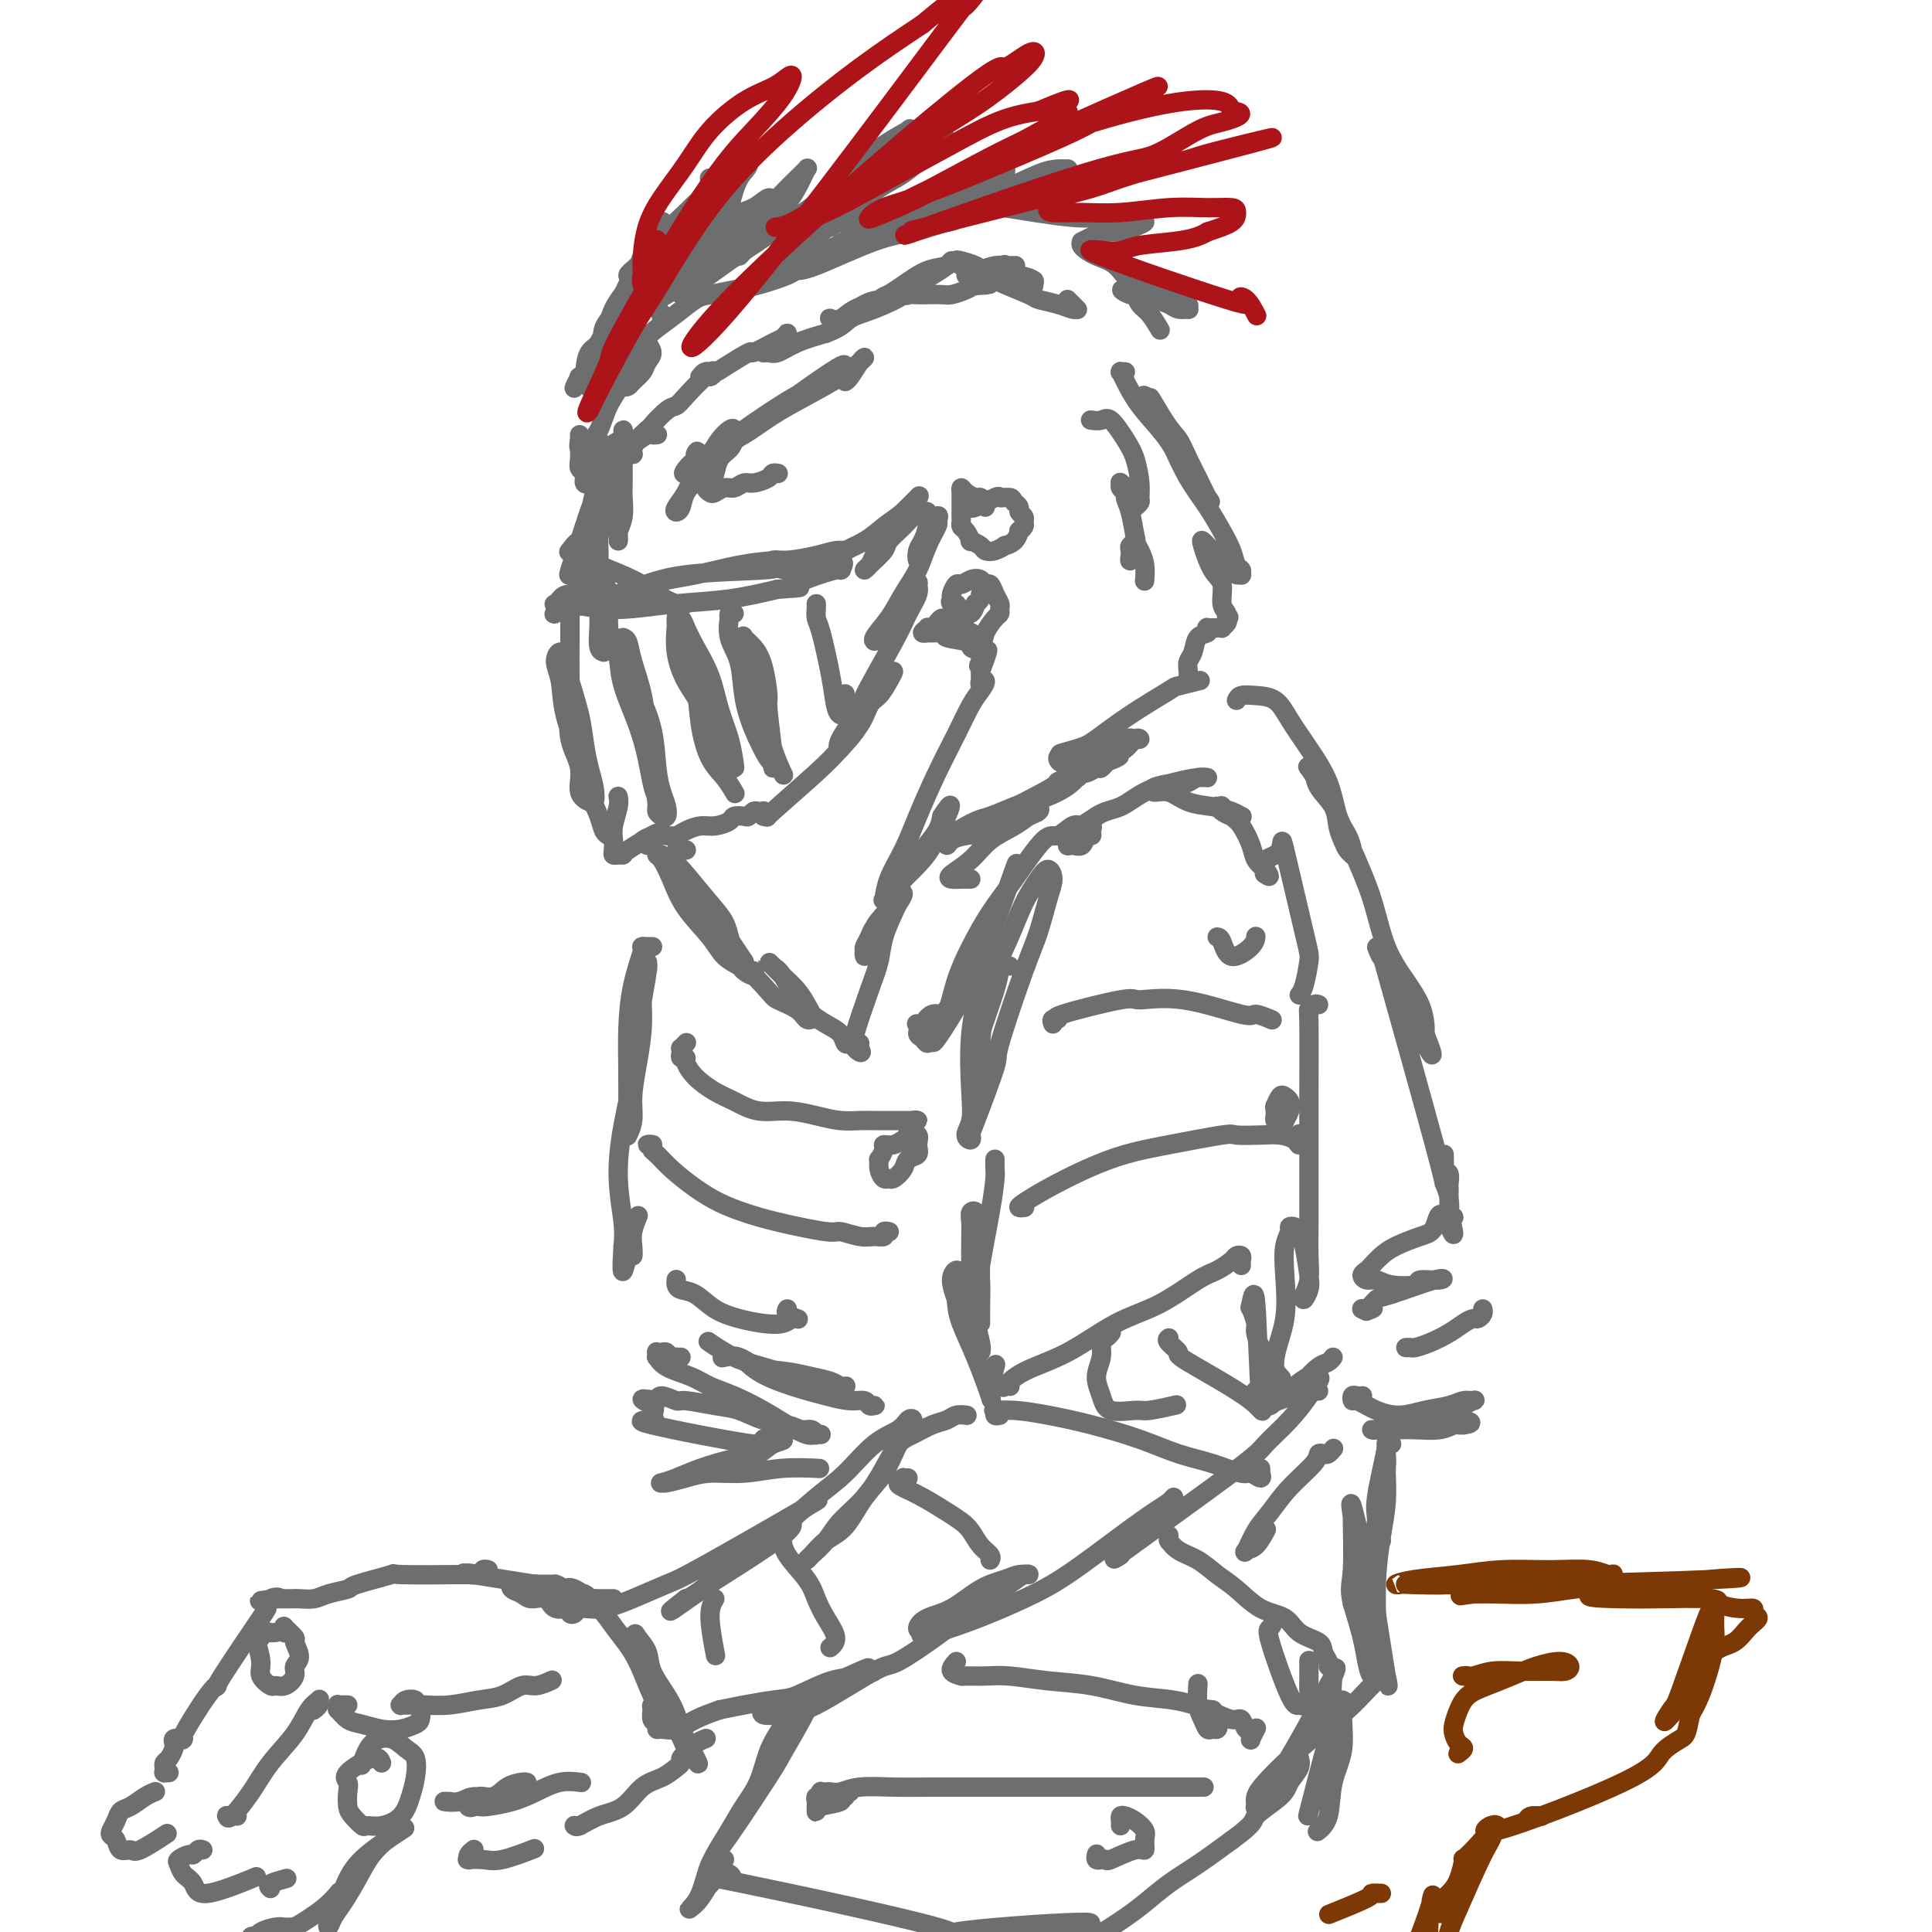<svg viewBox='0 0 400 400' version='1.1' xmlns='http://www.w3.org/2000/svg' xmlns:xlink='http://www.w3.org/1999/xlink'><g fill='none' stroke='rgb(109,110,112)' stroke-width='4' stroke-linecap='round' stroke-linejoin='round'><path d='M139,52c-0.620,0.911 -1.240,1.822 -1,2c0.240,0.178 1.341,-0.376 0,2c-1.341,2.376 -5.122,7.680 -7,10c-1.878,2.320 -1.852,1.654 -2,2c-0.148,0.346 -0.469,1.705 -1,3c-0.531,1.295 -1.271,2.527 -2,4c-0.729,1.473 -1.446,3.188 -2,4c-0.554,0.812 -0.945,0.722 -1,1c-0.055,0.278 0.225,0.925 0,1c-0.225,0.075 -0.955,-0.424 -1,-1c-0.045,-0.576 0.596,-1.231 1,-2c0.404,-0.769 0.573,-1.652 1,-3c0.427,-1.348 1.113,-3.159 2,-5c0.887,-1.841 1.976,-3.710 3,-6c1.024,-2.290 1.984,-5.001 3,-7c1.016,-1.999 2.088,-3.285 3,-5c0.912,-1.715 1.663,-3.857 2,-5c0.337,-1.143 0.258,-1.287 0,-1c-0.258,0.287 -0.696,1.004 -1,2c-0.304,0.996 -0.475,2.270 -1,3c-0.525,0.730 -1.405,0.917 -2,2c-0.595,1.083 -0.905,3.061 -2,5c-1.095,1.939 -2.977,3.840 -4,6c-1.023,2.160 -1.188,4.579 -2,6c-0.812,1.421 -2.270,1.845 -3,3c-0.730,1.155 -0.732,3.042 -1,4c-0.268,0.958 -0.803,0.989 -1,1c-0.197,0.011 -0.056,0.003 0,0c0.056,-0.003 0.028,-0.002 0,0'/><path d='M120,78c-2.492,4.775 -0.220,1.212 1,-1c1.220,-2.212 1.390,-3.072 2,-4c0.610,-0.928 1.659,-1.923 2,-3c0.341,-1.077 -0.027,-2.237 2,-5c2.027,-2.763 6.449,-7.128 8,-9c1.551,-1.872 0.229,-1.250 0,-1c-0.229,0.250 0.634,0.129 1,0c0.366,-0.129 0.236,-0.264 0,0c-0.236,0.264 -0.579,0.929 -1,2c-0.421,1.071 -0.920,2.550 -2,4c-1.080,1.450 -2.739,2.872 -4,4c-1.261,1.128 -2.122,1.961 -3,3c-0.878,1.039 -1.771,2.282 -2,3c-0.229,0.718 0.207,0.910 0,1c-0.207,0.090 -1.055,0.079 0,-1c1.055,-1.079 4.015,-3.227 5,-4c0.985,-0.773 -0.004,-0.170 2,-2c2.004,-1.830 6.999,-6.092 9,-8c2.001,-1.908 1.006,-1.461 2,-2c0.994,-0.539 3.976,-2.062 6,-3c2.024,-0.938 3.090,-1.289 4,-2c0.910,-0.711 1.662,-1.780 2,-2c0.338,-0.220 0.260,0.411 0,1c-0.260,0.589 -0.702,1.137 -2,2c-1.298,0.863 -3.453,2.039 -5,3c-1.547,0.961 -2.486,1.705 -4,3c-1.514,1.295 -3.605,3.140 -5,4c-1.395,0.860 -2.096,0.736 -3,1c-0.904,0.264 -2.013,0.917 -2,1c0.013,0.083 1.146,-0.405 2,-1c0.854,-0.595 1.427,-1.298 2,-2'/><path d='M137,60c1.020,-0.854 2.570,-1.990 4,-3c1.430,-1.010 2.738,-1.893 4,-3c1.262,-1.107 2.476,-2.439 4,-4c1.524,-1.561 3.357,-3.352 4,-4c0.643,-0.648 0.095,-0.154 0,0c-0.095,0.154 0.264,-0.031 0,0c-0.264,0.031 -1.151,0.277 -2,1c-0.849,0.723 -1.660,1.924 -3,3c-1.340,1.076 -3.210,2.028 -5,3c-1.790,0.972 -3.500,1.963 -5,3c-1.500,1.037 -2.790,2.121 -4,3c-1.210,0.879 -2.340,1.553 -3,2c-0.660,0.447 -0.851,0.668 -1,1c-0.149,0.332 -0.256,0.776 0,1c0.256,0.224 0.877,0.229 1,0c0.123,-0.229 -0.251,-0.691 0,-1c0.251,-0.309 1.126,-0.465 2,-1c0.874,-0.535 1.748,-1.450 2,-2c0.252,-0.550 -0.117,-0.734 0,-1c0.117,-0.266 0.719,-0.613 1,-1c0.281,-0.387 0.241,-0.813 0,-1c-0.241,-0.187 -0.683,-0.135 -1,0c-0.317,0.135 -0.508,0.354 -1,1c-0.492,0.646 -1.284,1.719 -2,3c-0.716,1.281 -1.356,2.769 -2,4c-0.644,1.231 -1.291,2.206 -2,3c-0.709,0.794 -1.479,1.409 -2,2c-0.521,0.591 -0.794,1.159 -1,1c-0.206,-0.159 -0.345,-1.045 0,-2c0.345,-0.955 1.172,-1.977 2,-3'/><path d='M127,65c0.474,-1.210 1.158,-2.234 2,-4c0.842,-1.766 1.842,-4.272 4,-7c2.158,-2.728 5.476,-5.678 7,-7c1.524,-1.322 1.256,-1.017 2,-1c0.744,0.017 2.500,-0.256 3,0c0.500,0.256 -0.255,1.040 -1,2c-0.745,0.960 -1.478,2.094 -3,4c-1.522,1.906 -3.832,4.582 -5,6c-1.168,1.418 -1.196,1.578 -2,2c-0.804,0.422 -2.386,1.107 -3,2c-0.614,0.893 -0.259,1.993 0,2c0.259,0.007 0.424,-1.080 1,-2c0.576,-0.920 1.564,-1.674 3,-3c1.436,-1.326 3.320,-3.225 5,-5c1.680,-1.775 3.157,-3.426 5,-5c1.843,-1.574 4.051,-3.071 6,-4c1.949,-0.929 3.638,-1.292 5,-2c1.362,-0.708 2.397,-1.762 3,-2c0.603,-0.238 0.773,0.340 1,1c0.227,0.660 0.510,1.402 0,2c-0.510,0.598 -1.815,1.054 -3,2c-1.185,0.946 -2.252,2.384 -4,4c-1.748,1.616 -4.176,3.411 -6,5c-1.824,1.589 -3.042,2.972 -4,4c-0.958,1.028 -1.655,1.700 -2,2c-0.345,0.300 -0.338,0.227 0,0c0.338,-0.227 1.008,-0.607 3,-2c1.992,-1.393 5.305,-3.798 7,-5c1.695,-1.202 1.770,-1.201 3,-2c1.230,-0.799 3.615,-2.400 6,-4'/><path d='M160,48c3.864,-2.164 4.023,-1.073 5,-1c0.977,0.073 2.772,-0.872 4,-1c1.228,-0.128 1.888,0.560 2,1c0.112,0.440 -0.324,0.630 -2,2c-1.676,1.370 -4.592,3.919 -6,5c-1.408,1.081 -1.308,0.694 -2,1c-0.692,0.306 -2.175,1.306 -3,2c-0.825,0.694 -0.991,1.081 -1,1c-0.009,-0.081 0.140,-0.631 1,-1c0.860,-0.369 2.432,-0.557 4,-1c1.568,-0.443 3.131,-1.142 5,-2c1.869,-0.858 4.043,-1.876 6,-3c1.957,-1.124 3.695,-2.356 5,-3c1.305,-0.644 2.176,-0.702 3,-1c0.824,-0.298 1.602,-0.837 2,-1c0.398,-0.163 0.414,0.050 0,0c-0.414,-0.050 -1.260,-0.364 -2,0c-0.740,0.364 -1.373,1.404 -2,2c-0.627,0.596 -1.247,0.746 -2,1c-0.753,0.254 -1.639,0.613 -2,1c-0.361,0.387 -0.197,0.804 0,1c0.197,0.196 0.426,0.172 1,0c0.574,-0.172 1.494,-0.494 3,-1c1.506,-0.506 3.600,-1.198 6,-2c2.400,-0.802 5.107,-1.715 7,-2c1.893,-0.285 2.971,0.058 4,0c1.029,-0.058 2.008,-0.516 3,-1c0.992,-0.484 1.998,-0.996 2,-1c0.002,-0.004 -0.999,0.498 -2,1'/><path d='M199,45c3.376,-0.811 -0.184,0.160 -3,1c-2.816,0.840 -4.886,1.547 -7,2c-2.114,0.453 -4.270,0.650 -8,2c-3.730,1.350 -9.035,3.853 -12,5c-2.965,1.147 -3.592,0.938 -4,1c-0.408,0.062 -0.597,0.396 -2,1c-1.403,0.604 -4.020,1.477 -6,2c-1.980,0.523 -3.324,0.696 -5,1c-1.676,0.304 -3.684,0.741 -5,1c-1.316,0.259 -1.939,0.342 -3,1c-1.061,0.658 -2.560,1.891 -4,3c-1.440,1.109 -2.820,2.093 -4,3c-1.180,0.907 -2.159,1.735 -3,3c-0.841,1.265 -1.543,2.966 -2,4c-0.457,1.034 -0.671,1.399 -1,2c-0.329,0.601 -0.775,1.437 -1,2c-0.225,0.563 -0.230,0.852 0,1c0.230,0.148 0.693,0.153 1,0c0.307,-0.153 0.456,-0.465 1,-1c0.544,-0.535 1.481,-1.294 2,-2c0.519,-0.706 0.620,-1.360 1,-2c0.380,-0.640 1.038,-1.267 1,-2c-0.038,-0.733 -0.771,-1.572 -1,-2c-0.229,-0.428 0.048,-0.444 0,0c-0.048,0.444 -0.421,1.347 -1,2c-0.579,0.653 -1.364,1.057 -2,2c-0.636,0.943 -1.123,2.427 -2,4c-0.877,1.573 -2.142,3.236 -3,5c-0.858,1.764 -1.308,3.629 -2,5c-0.692,1.371 -1.626,2.249 -2,3c-0.374,0.751 -0.187,1.376 0,2'/><path d='M122,94c-2.177,3.276 -1.119,0.964 -1,0c0.119,-0.964 -0.700,-0.582 -1,-1c-0.300,-0.418 -0.080,-1.637 0,-2c0.080,-0.363 0.022,0.129 0,0c-0.022,-0.129 -0.007,-0.879 0,-1c0.007,-0.121 0.006,0.386 0,1c-0.006,0.614 -0.017,1.335 0,2c0.017,0.665 0.061,1.274 0,2c-0.061,0.726 -0.226,1.568 0,2c0.226,0.432 0.843,0.452 1,1c0.157,0.548 -0.147,1.623 0,2c0.147,0.377 0.746,0.057 1,0c0.254,-0.057 0.162,0.150 0,0c-0.162,-0.150 -0.393,-0.656 0,-1c0.393,-0.344 1.410,-0.526 2,-1c0.590,-0.474 0.754,-1.242 1,-2c0.246,-0.758 0.574,-1.507 1,-2c0.426,-0.493 0.950,-0.731 1,-1c0.050,-0.269 -0.375,-0.571 0,-1c0.375,-0.429 1.551,-0.987 2,-1c0.449,-0.013 0.172,0.518 0,1c-0.172,0.482 -0.238,0.914 0,1c0.238,0.086 0.782,-0.172 1,0c0.218,0.172 0.110,0.776 0,1c-0.110,0.224 -0.224,0.068 0,0c0.224,-0.068 0.784,-0.049 1,0c0.216,0.049 0.089,0.126 0,0c-0.089,-0.126 -0.139,-0.457 0,-1c0.139,-0.543 0.468,-1.298 1,-2c0.532,-0.702 1.266,-1.351 2,-2'/><path d='M134,89c1.620,-1.449 0.669,-0.572 1,-1c0.331,-0.428 1.944,-2.163 3,-3c1.056,-0.837 1.556,-0.778 2,-1c0.444,-0.222 0.834,-0.726 2,-2c1.166,-1.274 3.108,-3.318 4,-4c0.892,-0.682 0.733,-0.001 1,0c0.267,0.001 0.961,-0.678 1,-1c0.039,-0.322 -0.576,-0.286 -1,0c-0.424,0.286 -0.657,0.823 -1,1c-0.343,0.177 -0.797,-0.006 -1,0c-0.203,0.006 -0.155,0.200 0,0c0.155,-0.200 0.416,-0.794 1,-1c0.584,-0.206 1.490,-0.023 2,0c0.510,0.023 0.623,-0.112 2,-1c1.377,-0.888 4.019,-2.529 5,-3c0.981,-0.471 0.302,0.227 1,0c0.698,-0.227 2.774,-1.378 4,-2c1.226,-0.622 1.604,-0.714 2,-1c0.396,-0.286 0.811,-0.768 1,-1c0.189,-0.232 0.151,-0.216 0,0c-0.151,0.216 -0.416,0.632 -1,1c-0.584,0.368 -1.486,0.689 -2,1c-0.514,0.311 -0.639,0.613 -1,1c-0.361,0.387 -0.959,0.858 -1,1c-0.041,0.142 0.473,-0.044 1,0c0.527,0.044 1.065,0.320 2,0c0.935,-0.320 2.267,-1.234 4,-2c1.733,-0.766 3.866,-1.383 6,-2'/><path d='M171,69c3.413,-1.225 3.946,-2.286 5,-3c1.054,-0.714 2.629,-1.080 5,-2c2.371,-0.920 5.536,-2.393 6,-3c0.464,-0.607 -1.774,-0.348 -3,0c-1.226,0.348 -1.440,0.786 -2,1c-0.560,0.214 -1.465,0.202 -3,1c-1.535,0.798 -3.700,2.404 -5,3c-1.300,0.596 -1.735,0.183 -2,0c-0.265,-0.183 -0.361,-0.134 0,0c0.361,0.134 1.180,0.355 2,0c0.820,-0.355 1.641,-1.285 3,-2c1.359,-0.715 3.254,-1.215 5,-2c1.746,-0.785 3.342,-1.854 5,-3c1.658,-1.146 3.378,-2.368 5,-3c1.622,-0.632 3.147,-0.675 4,-1c0.853,-0.325 1.034,-0.931 1,-1c-0.034,-0.069 -0.284,0.398 -1,1c-0.716,0.602 -1.898,1.338 -3,2c-1.102,0.662 -2.122,1.249 -3,2c-0.878,0.751 -1.612,1.665 -2,2c-0.388,0.335 -0.428,0.090 0,0c0.428,-0.090 1.326,-0.027 2,0c0.674,0.027 1.126,0.018 2,0c0.874,-0.018 2.171,-0.043 3,0c0.829,0.043 1.192,0.155 2,0c0.808,-0.155 2.062,-0.578 3,-1c0.938,-0.422 1.560,-0.844 2,-1c0.440,-0.156 0.697,-0.044 1,0c0.303,0.044 0.651,0.022 1,0'/><path d='M204,59c2.233,-0.305 -0.184,-0.066 -1,0c-0.816,0.066 -0.029,-0.039 0,0c0.029,0.039 -0.698,0.223 -1,0c-0.302,-0.223 -0.178,-0.852 0,-1c0.178,-0.148 0.410,0.185 1,0c0.590,-0.185 1.539,-0.887 2,-1c0.461,-0.113 0.436,0.362 1,0c0.564,-0.362 1.717,-1.561 2,-2c0.283,-0.439 -0.305,-0.117 0,0c0.305,0.117 1.502,0.031 2,0c0.498,-0.031 0.296,-0.005 0,0c-0.296,0.005 -0.686,-0.009 -1,0c-0.314,0.009 -0.552,0.041 -1,0c-0.448,-0.041 -1.105,-0.155 -2,0c-0.895,0.155 -2.027,0.577 -3,1c-0.973,0.423 -1.786,0.845 -2,1c-0.214,0.155 0.173,0.041 0,0c-0.173,-0.041 -0.906,-0.011 -1,0c-0.094,0.011 0.450,0.002 1,0c0.550,-0.002 1.105,0.004 2,0c0.895,-0.004 2.128,-0.016 3,0c0.872,0.016 1.382,0.060 2,0c0.618,-0.060 1.343,-0.226 2,0c0.657,0.226 1.245,0.842 2,1c0.755,0.158 1.677,-0.143 2,0c0.323,0.143 0.049,0.731 0,1c-0.049,0.269 0.129,0.220 0,0c-0.129,-0.220 -0.564,-0.610 -1,-1'/><path d='M213,58c1.686,-0.068 -0.598,-0.739 -2,-1c-1.402,-0.261 -1.921,-0.112 -3,0c-1.079,0.112 -2.719,0.187 -4,0c-1.281,-0.187 -2.203,-0.635 -3,-1c-0.797,-0.365 -1.469,-0.645 -2,-1c-0.531,-0.355 -0.922,-0.784 -1,-1c-0.078,-0.216 0.158,-0.219 1,0c0.842,0.219 2.289,0.661 3,1c0.711,0.339 0.686,0.577 1,1c0.314,0.423 0.966,1.031 3,2c2.034,0.969 5.449,2.298 7,3c1.551,0.702 1.239,0.777 2,1c0.761,0.223 2.596,0.596 4,1c1.404,0.404 2.377,0.841 3,1c0.623,0.159 0.896,0.040 1,0c0.104,-0.040 0.038,-0.000 0,0c-0.038,0.000 -0.049,-0.039 0,0c0.049,0.039 0.157,0.155 0,0c-0.157,-0.155 -0.581,-0.580 -1,-1c-0.419,-0.420 -0.834,-0.834 -1,-1c-0.166,-0.166 -0.083,-0.083 0,0'/><path d='M138,66c-0.439,0.094 -0.877,0.188 -1,0c-0.123,-0.188 0.070,-0.658 0,-1c-0.070,-0.342 -0.404,-0.555 -1,-1c-0.596,-0.445 -1.456,-1.123 -2,-2c-0.544,-0.877 -0.774,-1.953 -1,-3c-0.226,-1.047 -0.449,-2.064 0,-3c0.449,-0.936 1.571,-1.791 2,-3c0.429,-1.209 0.164,-2.773 1,-4c0.836,-1.227 2.774,-2.119 4,-3c1.226,-0.881 1.742,-1.752 3,-3c1.258,-1.248 3.259,-2.875 4,-4c0.741,-1.125 0.221,-1.750 0,-2c-0.221,-0.250 -0.144,-0.127 0,0c0.144,0.127 0.356,0.256 0,1c-0.356,0.744 -1.281,2.104 -2,3c-0.719,0.896 -1.231,1.330 -3,3c-1.769,1.670 -4.795,4.578 -6,6c-1.205,1.422 -0.588,1.360 -1,2c-0.412,0.640 -1.853,1.982 -3,3c-1.147,1.018 -1.999,1.711 -2,2c-0.001,0.289 0.850,0.174 1,0c0.150,-0.174 -0.399,-0.406 0,-1c0.399,-0.594 1.747,-1.549 3,-3c1.253,-1.451 2.411,-3.399 4,-5c1.589,-1.601 3.608,-2.854 6,-5c2.392,-2.146 5.157,-5.185 7,-7c1.843,-1.815 2.765,-2.406 3,-3c0.235,-0.594 -0.215,-1.190 0,-1c0.215,0.190 1.096,1.167 1,2c-0.096,0.833 -1.170,1.524 -2,3c-0.830,1.476 -1.415,3.738 -2,6'/><path d='M151,43c-1.547,3.051 -3.914,5.680 -5,7c-1.086,1.320 -0.891,1.332 -1,2c-0.109,0.668 -0.523,1.993 -1,3c-0.477,1.007 -1.016,1.698 0,1c1.016,-0.698 3.587,-2.784 5,-4c1.413,-1.216 1.666,-1.561 2,-2c0.334,-0.439 0.748,-0.972 2,-2c1.252,-1.028 3.341,-2.549 5,-4c1.659,-1.451 2.888,-2.830 4,-4c1.112,-1.170 2.108,-2.130 3,-3c0.892,-0.870 1.680,-1.651 2,-2c0.320,-0.349 0.172,-0.266 0,0c-0.172,0.266 -0.369,0.715 -1,2c-0.631,1.285 -1.696,3.406 -3,5c-1.304,1.594 -2.846,2.660 -4,4c-1.154,1.340 -1.920,2.952 -3,4c-1.080,1.048 -2.472,1.531 -3,2c-0.528,0.469 -0.190,0.925 0,1c0.190,0.075 0.233,-0.229 1,-1c0.767,-0.771 2.258,-2.009 4,-3c1.742,-0.991 3.736,-1.737 7,-4c3.264,-2.263 7.799,-6.044 10,-8c2.201,-1.956 2.067,-2.088 3,-3c0.933,-0.912 2.934,-2.605 5,-4c2.066,-1.395 4.199,-2.491 5,-3c0.801,-0.509 0.270,-0.429 0,0c-0.270,0.429 -0.280,1.209 -1,2c-0.720,0.791 -2.152,1.593 -4,3c-1.848,1.407 -4.113,3.417 -6,5c-1.887,1.583 -3.396,2.738 -5,4c-1.604,1.262 -3.302,2.631 -5,4'/><path d='M167,45c-4.219,2.980 -4.266,1.431 -4,1c0.266,-0.431 0.845,0.257 2,0c1.155,-0.257 2.885,-1.461 4,-2c1.115,-0.539 1.614,-0.415 6,-3c4.386,-2.585 12.660,-7.880 16,-10c3.340,-2.120 1.745,-1.067 2,-1c0.255,0.067 2.359,-0.854 3,-1c0.641,-0.146 -0.181,0.482 -1,1c-0.819,0.518 -1.637,0.927 -3,2c-1.363,1.073 -3.273,2.812 -5,4c-1.727,1.188 -3.273,1.826 -5,3c-1.727,1.174 -3.636,2.885 -5,4c-1.364,1.115 -2.184,1.636 -3,2c-0.816,0.364 -1.628,0.572 -2,1c-0.372,0.428 -0.302,1.077 0,1c0.302,-0.077 0.838,-0.879 2,-1c1.162,-0.121 2.950,0.438 5,0c2.050,-0.438 4.361,-1.873 7,-3c2.639,-1.127 5.607,-1.944 8,-3c2.393,-1.056 4.210,-2.349 6,-3c1.790,-0.651 3.553,-0.659 5,-1c1.447,-0.341 2.579,-1.013 3,-1c0.421,0.013 0.132,0.713 0,1c-0.132,0.287 -0.108,0.160 -1,0c-0.892,-0.160 -2.700,-0.355 -4,0c-1.300,0.355 -2.091,1.260 -4,2c-1.909,0.740 -4.937,1.315 -7,2c-2.063,0.685 -3.161,1.482 -4,2c-0.839,0.518 -1.420,0.759 -2,1'/><path d='M186,43c-3.225,1.230 -0.286,0.303 1,0c1.286,-0.303 0.919,0.016 2,0c1.081,-0.016 3.609,-0.368 6,-1c2.391,-0.632 4.646,-1.544 7,-2c2.354,-0.456 4.806,-0.456 7,-1c2.194,-0.544 4.131,-1.632 6,-2c1.869,-0.368 3.670,-0.016 5,0c1.330,0.016 2.190,-0.305 1,0c-1.190,0.305 -4.430,1.236 -6,2c-1.570,0.764 -1.470,1.360 -3,2c-1.530,0.640 -4.691,1.323 -8,2c-3.309,0.677 -6.767,1.349 -10,2c-3.233,0.651 -6.241,1.282 -9,2c-2.759,0.718 -5.269,1.522 -7,2c-1.731,0.478 -2.682,0.628 -3,1c-0.318,0.372 -0.003,0.964 0,1c0.003,0.036 -0.308,-0.484 1,-1c1.308,-0.516 4.234,-1.029 7,-2c2.766,-0.971 5.373,-2.400 7,-3c1.627,-0.600 2.273,-0.371 4,-1c1.727,-0.629 4.533,-2.116 7,-3c2.467,-0.884 4.594,-1.165 7,-2c2.406,-0.835 5.089,-2.223 7,-3c1.911,-0.777 3.049,-0.944 4,-1c0.951,-0.056 1.716,-0.001 2,0c0.284,0.001 0.086,-0.051 0,0c-0.086,0.051 -0.062,0.206 -2,1c-1.938,0.794 -5.840,2.227 -8,3c-2.160,0.773 -2.580,0.887 -3,1'/><path d='M208,40c-2.233,0.947 -2.315,0.813 -3,1c-0.685,0.187 -1.974,0.695 -2,1c-0.026,0.305 1.211,0.408 5,1c3.789,0.592 10.131,1.675 14,2c3.869,0.325 5.266,-0.106 7,0c1.734,0.106 3.804,0.750 5,1c1.196,0.250 1.517,0.105 2,0c0.483,-0.105 1.129,-0.169 1,0c-0.129,0.169 -1.033,0.571 -2,1c-0.967,0.429 -1.996,0.885 -3,1c-1.004,0.115 -1.984,-0.111 -3,0c-1.016,0.111 -2.068,0.558 -3,1c-0.932,0.442 -1.744,0.879 -2,1c-0.256,0.121 0.042,-0.073 0,0c-0.042,0.073 -0.426,0.415 0,1c0.426,0.585 1.661,1.414 3,2c1.339,0.586 2.783,0.930 4,2c1.217,1.070 2.206,2.865 4,4c1.794,1.135 4.391,1.610 6,2c1.609,0.390 2.229,0.694 3,1c0.771,0.306 1.694,0.615 2,1c0.306,0.385 -0.004,0.846 0,1c0.004,0.154 0.321,-0.000 0,0c-0.321,0.000 -1.280,0.154 -2,0c-0.720,-0.154 -1.201,-0.616 -2,-1c-0.799,-0.384 -1.915,-0.691 -3,-1c-1.085,-0.309 -2.138,-0.622 -3,-1c-0.862,-0.378 -1.532,-0.822 -2,-1c-0.468,-0.178 -0.734,-0.089 -1,0'/><path d='M233,60c-1.835,-0.365 0.076,0.722 1,1c0.924,0.278 0.861,-0.254 1,0c0.139,0.254 0.481,1.295 1,2c0.519,0.705 1.217,1.074 2,2c0.783,0.926 1.652,2.407 2,3c0.348,0.593 0.174,0.296 0,0'/><path d='M136,90c0.104,-0.014 0.207,-0.027 0,0c-0.207,0.027 -0.725,0.095 -1,0c-0.275,-0.095 -0.308,-0.354 -1,0c-0.692,0.354 -2.042,1.319 -3,2c-0.958,0.681 -1.525,1.077 -2,2c-0.475,0.923 -0.859,2.371 -1,4c-0.141,1.629 -0.037,3.438 0,5c0.037,1.562 0.009,2.876 0,4c-0.009,1.124 0.001,2.059 0,3c-0.001,0.941 -0.014,1.889 0,2c0.014,0.111 0.056,-0.616 0,-1c-0.056,-0.384 -0.211,-0.426 0,-1c0.211,-0.574 0.789,-1.680 1,-3c0.211,-1.320 0.057,-2.854 0,-4c-0.057,-1.146 -0.015,-1.905 0,-3c0.015,-1.095 0.005,-2.525 0,-4c-0.005,-1.475 -0.005,-2.993 0,-4c0.005,-1.007 0.013,-1.503 0,-2c-0.013,-0.497 -0.048,-0.996 0,-1c0.048,-0.004 0.179,0.487 0,1c-0.179,0.513 -0.666,1.049 -1,2c-0.334,0.951 -0.513,2.318 -1,4c-0.487,1.682 -1.283,3.680 -2,6c-0.717,2.320 -1.357,4.963 -2,7c-0.643,2.037 -1.290,3.468 -2,5c-0.710,1.532 -1.483,3.165 -2,4c-0.517,0.835 -0.778,0.873 -1,1c-0.222,0.127 -0.406,0.342 0,-1c0.406,-1.342 1.402,-4.241 2,-6c0.598,-1.759 0.799,-2.380 1,-3'/><path d='M121,109c0.717,-2.502 1.509,-4.259 2,-6c0.491,-1.741 0.681,-3.468 1,-5c0.319,-1.532 0.767,-2.871 1,-4c0.233,-1.129 0.251,-2.050 0,-2c-0.251,0.050 -0.770,1.070 -1,2c-0.230,0.930 -0.170,1.770 0,2c0.170,0.230 0.449,-0.149 0,2c-0.449,2.149 -1.628,6.827 -2,9c-0.372,2.173 0.062,1.840 0,3c-0.062,1.160 -0.621,3.814 -1,6c-0.379,2.186 -0.577,3.903 -1,5c-0.423,1.097 -1.072,1.573 -1,2c0.072,0.427 0.864,0.805 1,1c0.136,0.195 -0.385,0.207 0,-1c0.385,-1.207 1.676,-3.633 2,-5c0.324,-1.367 -0.319,-1.677 0,-3c0.319,-1.323 1.598,-3.660 2,-5c0.402,-1.340 -0.074,-1.682 0,-2c0.074,-0.318 0.699,-0.612 1,-1c0.301,-0.388 0.277,-0.871 0,0c-0.277,0.871 -0.807,3.095 -1,4c-0.193,0.905 -0.048,0.491 0,3c0.048,2.509 -0.002,7.940 0,11c0.002,3.060 0.057,3.747 0,5c-0.057,1.253 -0.225,3.071 0,4c0.225,0.929 0.845,0.970 1,1c0.155,0.030 -0.154,0.049 0,0c0.154,-0.049 0.772,-0.167 1,-1c0.228,-0.833 0.065,-2.381 0,-4c-0.065,-1.619 -0.033,-3.310 0,-5'/><path d='M126,125c0.194,-2.170 -0.319,-3.096 -1,-5c-0.681,-1.904 -1.528,-4.787 -2,-6c-0.472,-1.213 -0.568,-0.756 -1,-1c-0.432,-0.244 -1.200,-1.187 -2,-1c-0.800,0.187 -1.631,1.505 -2,2c-0.369,0.495 -0.277,0.166 0,0c0.277,-0.166 0.737,-0.168 1,0c0.263,0.168 0.328,0.508 1,1c0.672,0.492 1.949,1.137 4,2c2.051,0.863 4.875,1.944 7,3c2.125,1.056 3.551,2.087 5,3c1.449,0.913 2.919,1.710 4,2c1.081,0.290 1.772,0.075 2,0c0.228,-0.075 -0.006,-0.010 0,0c0.006,0.010 0.251,-0.036 0,0c-0.251,0.036 -0.998,0.152 -2,0c-1.002,-0.152 -2.257,-0.574 -4,-1c-1.743,-0.426 -3.973,-0.857 -6,-1c-2.027,-0.143 -3.851,0.000 -6,0c-2.149,-0.000 -4.622,-0.145 -6,0c-1.378,0.145 -1.662,0.578 -2,1c-0.338,0.422 -0.730,0.832 -1,1c-0.270,0.168 -0.419,0.094 0,0c0.419,-0.094 1.406,-0.210 3,0c1.594,0.210 3.794,0.744 6,1c2.206,0.256 4.416,0.234 7,0c2.584,-0.234 5.542,-0.678 9,-1c3.458,-0.322 7.417,-0.520 11,-1c3.583,-0.480 6.792,-1.240 10,-2'/><path d='M161,122c7.545,-0.500 3.407,-0.250 4,-1c0.593,-0.750 5.917,-2.499 8,-3c2.083,-0.501 0.925,0.247 1,0c0.075,-0.247 1.384,-1.490 0,-2c-1.384,-0.510 -5.461,-0.286 -8,0c-2.539,0.286 -3.539,0.633 -4,1c-0.461,0.367 -0.382,0.752 -4,1c-3.618,0.248 -10.934,0.357 -16,1c-5.066,0.643 -7.881,1.819 -11,3c-3.119,1.181 -6.543,2.367 -9,3c-2.457,0.633 -3.949,0.715 -5,1c-1.051,0.285 -1.661,0.774 -2,1c-0.339,0.226 -0.408,0.188 0,0c0.408,-0.188 1.291,-0.526 3,-1c1.709,-0.474 4.244,-1.084 7,-2c2.756,-0.916 5.735,-2.140 9,-3c3.265,-0.860 6.818,-1.358 10,-2c3.182,-0.642 5.995,-1.430 9,-2c3.005,-0.570 6.204,-0.923 9,-1c2.796,-0.077 5.189,0.122 7,0c1.811,-0.122 3.040,-0.566 4,-1c0.960,-0.434 1.652,-0.858 2,-1c0.348,-0.142 0.350,-0.001 0,0c-0.350,0.001 -1.054,-0.139 -2,0c-0.946,0.139 -2.133,0.558 -4,1c-1.867,0.442 -4.412,0.907 -6,1c-1.588,0.093 -2.218,-0.188 -3,0c-0.782,0.188 -1.715,0.844 -2,1c-0.285,0.156 0.077,-0.189 1,0c0.923,0.189 2.407,0.911 4,1c1.593,0.089 3.297,-0.456 5,-1'/><path d='M168,117c2.057,-0.155 3.199,-1.044 5,-2c1.801,-0.956 4.259,-1.980 6,-3c1.741,-1.020 2.764,-2.035 4,-3c1.236,-0.965 2.684,-1.879 4,-3c1.316,-1.121 2.501,-2.449 3,-3c0.499,-0.551 0.314,-0.326 0,0c-0.314,0.326 -0.756,0.752 -1,1c-0.244,0.248 -0.289,0.318 -1,1c-0.711,0.682 -2.090,1.977 -3,3c-0.910,1.023 -1.353,1.776 -2,3c-0.647,1.224 -1.497,2.921 -2,4c-0.503,1.079 -0.659,1.542 -1,2c-0.341,0.458 -0.866,0.912 -1,1c-0.134,0.088 0.124,-0.189 1,-1c0.876,-0.811 2.371,-2.154 3,-3c0.629,-0.846 0.393,-1.194 1,-2c0.607,-0.806 2.057,-2.070 3,-3c0.943,-0.930 1.378,-1.526 2,-2c0.622,-0.474 1.432,-0.825 2,-1c0.568,-0.175 0.895,-0.175 1,0c0.105,0.175 -0.011,0.524 0,1c0.011,0.476 0.150,1.078 0,2c-0.150,0.922 -0.587,2.165 -1,3c-0.413,0.835 -0.801,1.261 -1,2c-0.199,0.739 -0.208,1.789 0,2c0.208,0.211 0.633,-0.418 1,-1c0.367,-0.582 0.676,-1.118 1,-2c0.324,-0.882 0.664,-2.109 1,-3c0.336,-0.891 0.668,-1.445 1,-2'/><path d='M194,108c0.626,-1.521 0.191,-1.325 0,-1c-0.191,0.325 -0.137,0.778 0,1c0.137,0.222 0.358,0.215 0,1c-0.358,0.785 -1.295,2.364 -2,4c-0.705,1.636 -1.179,3.329 -2,5c-0.821,1.671 -1.991,3.321 -3,5c-1.009,1.679 -1.859,3.388 -3,5c-1.141,1.612 -2.575,3.129 -3,4c-0.425,0.871 0.159,1.098 1,0c0.841,-1.098 1.940,-3.519 3,-5c1.060,-1.481 2.082,-2.021 3,-3c0.918,-0.979 1.733,-2.398 2,-3c0.267,-0.602 -0.014,-0.388 0,0c0.014,0.388 0.323,0.950 0,2c-0.323,1.050 -1.279,2.589 -2,4c-0.721,1.411 -1.209,2.695 -3,6c-1.791,3.305 -4.885,8.631 -6,11c-1.115,2.369 -0.251,1.780 -1,3c-0.749,1.220 -3.113,4.250 -4,6c-0.887,1.750 -0.299,2.219 0,2c0.299,-0.219 0.307,-1.125 1,-2c0.693,-0.875 2.071,-1.717 3,-3c0.929,-1.283 1.409,-3.006 2,-4c0.591,-0.994 1.295,-1.260 2,-2c0.705,-0.740 1.413,-1.955 2,-3c0.587,-1.045 1.054,-1.919 1,-2c-0.054,-0.081 -0.630,0.632 -1,1c-0.370,0.368 -0.534,0.391 -1,1c-0.466,0.609 -1.233,1.805 -2,3'/><path d='M181,144c-0.944,1.567 -1.803,3.985 -3,6c-1.197,2.015 -2.731,3.627 -4,5c-1.269,1.373 -2.274,2.508 -5,5c-2.726,2.492 -7.175,6.342 -9,8c-1.825,1.658 -1.028,1.124 -1,1c0.028,-0.124 -0.713,0.162 -1,0c-0.287,-0.162 -0.119,-0.772 0,-1c0.119,-0.228 0.188,-0.075 0,0c-0.188,0.075 -0.632,0.072 -1,0c-0.368,-0.072 -0.660,-0.213 -1,0c-0.340,0.213 -0.727,0.779 -1,1c-0.273,0.221 -0.432,0.097 -1,0c-0.568,-0.097 -1.545,-0.167 -2,0c-0.455,0.167 -0.387,0.570 -1,1c-0.613,0.430 -1.907,0.886 -3,1c-1.093,0.114 -1.984,-0.114 -3,0c-1.016,0.114 -2.157,0.569 -3,1c-0.843,0.431 -1.387,0.837 -2,1c-0.613,0.163 -1.293,0.082 -2,0c-0.707,-0.082 -1.440,-0.165 -2,0c-0.560,0.165 -0.949,0.577 -1,1c-0.051,0.423 0.234,0.856 0,1c-0.234,0.144 -0.986,0.000 -1,0c-0.014,-0.000 0.710,0.143 1,0c0.290,-0.143 0.145,-0.571 0,-1'/><path d='M135,174c-3.945,0.746 -1.309,-0.389 0,-1c1.309,-0.611 1.289,-0.699 0,0c-1.289,0.699 -3.848,2.185 -5,3c-1.152,0.815 -0.897,0.959 -1,1c-0.103,0.041 -0.565,-0.021 -1,0c-0.435,0.021 -0.845,0.126 -1,0c-0.155,-0.126 -0.056,-0.482 0,-1c0.056,-0.518 0.067,-1.197 0,-2c-0.067,-0.803 -0.214,-1.731 0,-3c0.214,-1.269 0.788,-2.880 1,-4c0.212,-1.120 0.060,-1.749 0,-2c-0.060,-0.251 -0.030,-0.126 0,0'/><path d='M118,124c0.000,0.187 0.001,0.375 0,1c-0.001,0.625 -0.002,1.688 0,3c0.002,1.312 0.009,2.874 0,5c-0.009,2.126 -0.033,4.817 0,7c0.033,2.183 0.122,3.857 0,6c-0.122,2.143 -0.454,4.756 0,7c0.454,2.244 1.694,4.120 2,6c0.306,1.880 -0.324,3.763 0,5c0.324,1.237 1.601,1.826 2,2c0.399,0.174 -0.078,-0.069 0,0c0.078,0.069 0.713,0.451 1,0c0.287,-0.451 0.228,-1.734 0,-3c-0.228,-1.266 -0.624,-2.516 -1,-4c-0.376,-1.484 -0.730,-3.201 -1,-5c-0.270,-1.799 -0.455,-3.678 -1,-6c-0.545,-2.322 -1.449,-5.085 -2,-7c-0.551,-1.915 -0.749,-2.981 -1,-4c-0.251,-1.019 -0.555,-1.990 -1,-2c-0.445,-0.010 -1.031,0.940 -1,2c0.031,1.060 0.681,2.230 1,4c0.319,1.770 0.309,4.141 1,7c0.691,2.859 2.084,6.206 3,9c0.916,2.794 1.356,5.036 2,7c0.644,1.964 1.492,3.650 2,5c0.508,1.350 0.675,2.363 1,3c0.325,0.637 0.807,0.896 1,1c0.193,0.104 0.096,0.052 0,0'/><path d='M129,132c0.364,0.131 0.727,0.262 1,1c0.273,0.738 0.455,2.081 1,4c0.545,1.919 1.452,4.412 2,7c0.548,2.588 0.738,5.271 1,8c0.262,2.729 0.596,5.503 1,8c0.404,2.497 0.880,4.716 1,6c0.120,1.284 -0.114,1.632 0,2c0.114,0.368 0.577,0.755 1,1c0.423,0.245 0.805,0.347 1,0c0.195,-0.347 0.201,-1.143 0,-2c-0.201,-0.857 -0.611,-1.777 -1,-3c-0.389,-1.223 -0.758,-2.751 -1,-5c-0.242,-2.249 -0.355,-5.218 -1,-8c-0.645,-2.782 -1.820,-5.375 -3,-8c-1.180,-2.625 -2.365,-5.281 -3,-7c-0.635,-1.719 -0.719,-2.501 -1,-3c-0.281,-0.499 -0.759,-0.716 -1,-1c-0.241,-0.284 -0.244,-0.636 0,0c0.244,0.636 0.734,2.260 1,4c0.266,1.740 0.309,3.597 1,6c0.691,2.403 2.031,5.351 3,8c0.969,2.649 1.566,4.997 2,7c0.434,2.003 0.704,3.661 1,5c0.296,1.339 0.618,2.361 1,3c0.382,0.639 0.823,0.897 1,1c0.177,0.103 0.088,0.052 0,0'/><path d='M140,128c0.003,0.423 0.006,0.846 0,1c-0.006,0.154 -0.020,0.037 0,0c0.020,-0.037 0.074,0.004 0,1c-0.074,0.996 -0.277,2.945 0,5c0.277,2.055 1.033,4.215 2,6c0.967,1.785 2.143,3.196 3,5c0.857,1.804 1.393,4.000 2,6c0.607,2.000 1.285,3.804 2,5c0.715,1.196 1.467,1.786 2,2c0.533,0.214 0.845,0.054 1,0c0.155,-0.054 0.151,-0.002 0,-1c-0.151,-0.998 -0.450,-3.048 -1,-5c-0.550,-1.952 -1.351,-3.808 -2,-6c-0.649,-2.192 -1.145,-4.720 -2,-7c-0.855,-2.280 -2.068,-4.310 -3,-6c-0.932,-1.690 -1.582,-3.039 -2,-4c-0.418,-0.961 -0.602,-1.534 -1,-2c-0.398,-0.466 -1.008,-0.827 -1,0c0.008,0.827 0.634,2.840 1,4c0.366,1.160 0.472,1.468 1,3c0.528,1.532 1.480,4.288 2,7c0.520,2.712 0.609,5.379 1,8c0.391,2.621 1.084,5.198 2,7c0.916,1.802 2.054,2.831 3,4c0.946,1.169 1.699,2.477 2,3c0.301,0.523 0.151,0.262 0,0'/><path d='M152,127c-0.419,-0.138 -0.837,-0.276 -1,0c-0.163,0.276 -0.069,0.967 0,1c0.069,0.033 0.114,-0.591 0,0c-0.114,0.591 -0.388,2.397 0,4c0.388,1.603 1.439,3.003 2,5c0.561,1.997 0.633,4.592 1,7c0.367,2.408 1.027,4.628 2,7c0.973,2.372 2.257,4.894 3,6c0.743,1.106 0.946,0.795 1,1c0.054,0.205 -0.040,0.926 0,1c0.040,0.074 0.216,-0.497 0,-3c-0.216,-2.503 -0.822,-6.937 -1,-9c-0.178,-2.063 0.072,-1.756 0,-3c-0.072,-1.244 -0.464,-4.039 -1,-6c-0.536,-1.961 -1.214,-3.086 -2,-4c-0.786,-0.914 -1.679,-1.615 -2,-2c-0.321,-0.385 -0.070,-0.453 0,0c0.070,0.453 -0.040,1.429 0,3c0.040,1.571 0.232,3.739 1,6c0.768,2.261 2.113,4.616 3,7c0.887,2.384 1.316,4.796 2,7c0.684,2.204 1.624,4.201 2,5c0.376,0.799 0.188,0.399 0,0'/><path d='M169,125c0.016,0.226 0.032,0.452 0,1c-0.032,0.548 -0.111,1.419 0,2c0.111,0.581 0.412,0.873 1,3c0.588,2.127 1.464,6.090 2,9c0.536,2.910 0.732,4.769 1,6c0.268,1.231 0.608,1.835 1,2c0.392,0.165 0.836,-0.109 1,-1c0.164,-0.891 0.047,-2.397 0,-3c-0.047,-0.603 -0.023,-0.301 0,0'/><path d='M142,176c0.082,-0.016 0.164,-0.032 0,0c-0.164,0.032 -0.574,0.110 -1,0c-0.426,-0.110 -0.870,-0.410 -1,0c-0.130,0.410 0.052,1.531 0,2c-0.052,0.469 -0.338,0.286 0,1c0.338,0.714 1.299,2.324 2,4c0.701,1.676 1.140,3.417 2,5c0.860,1.583 2.139,3.008 3,4c0.861,0.992 1.303,1.550 2,2c0.697,0.450 1.649,0.791 2,1c0.351,0.209 0.102,0.285 0,0c-0.102,-0.285 -0.055,-0.931 0,-1c0.055,-0.069 0.119,0.439 0,0c-0.119,-0.439 -0.420,-1.824 -1,-3c-0.580,-1.176 -1.438,-2.144 -3,-4c-1.562,-1.856 -3.828,-4.602 -5,-6c-1.172,-1.398 -1.251,-1.450 -2,-2c-0.749,-0.550 -2.170,-1.598 -3,-2c-0.830,-0.402 -1.071,-0.159 -1,0c0.071,0.159 0.455,0.234 1,1c0.545,0.766 1.253,2.222 2,4c0.747,1.778 1.533,3.876 3,6c1.467,2.124 3.616,4.273 5,6c1.384,1.727 2.004,3.033 3,4c0.996,0.967 2.369,1.595 3,2c0.631,0.405 0.520,0.586 1,1c0.480,0.414 1.551,1.059 2,1c0.449,-0.059 0.275,-0.824 0,-1c-0.275,-0.176 -0.650,0.235 -1,0c-0.350,-0.235 -0.675,-1.118 -1,-2'/><path d='M154,199c-0.320,-0.485 -0.122,-0.197 -2,-3c-1.878,-2.803 -5.834,-8.695 -8,-11c-2.166,-2.305 -2.542,-1.022 -2,0c0.542,1.022 2.001,1.782 3,3c0.999,1.218 1.538,2.894 4,6c2.462,3.106 6.845,7.641 9,10c2.155,2.359 2.080,2.542 3,3c0.920,0.458 2.836,1.192 4,2c1.164,0.808 1.577,1.689 2,2c0.423,0.311 0.854,0.050 1,0c0.146,-0.050 0.005,0.110 0,0c-0.005,-0.110 0.126,-0.491 0,-1c-0.126,-0.509 -0.507,-1.146 -1,-2c-0.493,-0.854 -1.096,-1.925 -2,-3c-0.904,-1.075 -2.107,-2.155 -3,-3c-0.893,-0.845 -1.474,-1.454 -2,-2c-0.526,-0.546 -0.997,-1.030 -1,-1c-0.003,0.030 0.463,0.574 1,1c0.537,0.426 1.146,0.732 2,2c0.854,1.268 1.955,3.496 3,5c1.045,1.504 2.034,2.284 3,3c0.966,0.716 1.907,1.369 3,2c1.093,0.631 2.336,1.241 3,2c0.664,0.759 0.750,1.667 1,2c0.250,0.333 0.665,0.089 1,0c0.335,-0.089 0.590,-0.024 1,0c0.410,0.024 0.974,0.007 1,0c0.026,-0.007 -0.487,-0.003 -1,0'/><path d='M177,216c2.619,2.840 0.667,1.941 0,1c-0.667,-0.941 -0.047,-1.923 0,-2c0.047,-0.077 -0.478,0.750 0,-1c0.478,-1.750 1.959,-6.078 3,-9c1.041,-2.922 1.643,-4.436 2,-6c0.357,-1.564 0.470,-3.176 1,-5c0.530,-1.824 1.477,-3.860 2,-5c0.523,-1.140 0.621,-1.385 1,-2c0.379,-0.615 1.038,-1.598 1,-2c-0.038,-0.402 -0.773,-0.221 -1,0c-0.227,0.221 0.056,0.482 0,1c-0.056,0.518 -0.449,1.295 -1,2c-0.551,0.705 -1.258,1.340 -2,2c-0.742,0.660 -1.519,1.344 -2,2c-0.481,0.656 -0.666,1.282 -1,2c-0.334,0.718 -0.818,1.526 -1,2c-0.182,0.474 -0.061,0.612 0,1c0.061,0.388 0.064,1.026 0,1c-0.064,-0.026 -0.195,-0.714 0,-1c0.195,-0.286 0.716,-0.169 1,-1c0.284,-0.831 0.331,-2.610 1,-4c0.669,-1.390 1.958,-2.392 3,-4c1.042,-1.608 1.836,-3.823 3,-6c1.164,-2.177 2.698,-4.317 4,-6c1.302,-1.683 2.372,-2.909 3,-4c0.628,-1.091 0.814,-2.045 1,-3'/><path d='M195,169c2.751,-4.280 1.630,-1.480 1,0c-0.630,1.480 -0.768,1.639 -1,2c-0.232,0.361 -0.558,0.923 -1,2c-0.442,1.077 -0.999,2.667 -3,5c-2.001,2.333 -5.446,5.408 -7,7c-1.554,1.592 -1.217,1.699 -1,1c0.217,-0.699 0.316,-2.205 1,-4c0.684,-1.795 1.955,-3.881 3,-6c1.045,-2.119 1.866,-4.272 3,-7c1.134,-2.728 2.582,-6.031 4,-9c1.418,-2.969 2.807,-5.606 4,-8c1.193,-2.394 2.190,-4.547 3,-6c0.810,-1.453 1.432,-2.207 2,-3c0.568,-0.793 1.080,-1.624 1,-2c-0.080,-0.376 -0.754,-0.297 -1,0c-0.246,0.297 -0.066,0.813 0,1c0.066,0.187 0.018,0.046 0,0c-0.018,-0.046 -0.005,0.003 0,0c0.005,-0.003 0.001,-0.057 0,0c-0.001,0.057 -0.000,0.225 0,0c0.000,-0.225 0.000,-0.844 0,-1c-0.000,-0.156 -0.000,0.151 0,0c0.000,-0.151 0.000,-0.759 0,-1c-0.000,-0.241 -0.000,-0.116 0,0c0.000,0.116 0.000,0.224 0,0c-0.000,-0.224 -0.000,-0.778 0,-1c0.000,-0.222 0.000,-0.111 0,0'/><path d='M203,139c2.937,-7.582 0.778,-3.537 0,-2c-0.778,1.537 -0.175,0.567 0,0c0.175,-0.567 -0.077,-0.729 0,-1c0.077,-0.271 0.485,-0.651 0,-1c-0.485,-0.349 -1.862,-0.668 -2,-1c-0.138,-0.332 0.964,-0.677 0,-1c-0.964,-0.323 -3.994,-0.623 -5,-1c-1.006,-0.377 0.013,-0.832 0,-1c-0.013,-0.168 -1.057,-0.049 -2,0c-0.943,0.049 -1.784,0.027 -2,0c-0.216,-0.027 0.194,-0.059 0,0c-0.194,0.059 -0.991,0.209 -1,0c-0.009,-0.209 0.771,-0.778 1,-1c0.229,-0.222 -0.094,-0.097 0,0c0.094,0.097 0.604,0.166 1,0c0.396,-0.166 0.680,-0.566 1,-1c0.320,-0.434 0.678,-0.904 1,-1c0.322,-0.096 0.608,0.180 1,0c0.392,-0.180 0.890,-0.816 1,-1c0.110,-0.184 -0.167,0.083 0,0c0.167,-0.083 0.777,-0.517 1,-1c0.223,-0.483 0.060,-1.015 0,-1c-0.060,0.015 -0.017,0.576 0,1c0.017,0.424 0.009,0.712 0,1'/><path d='M198,127c0.928,-0.523 0.247,0.171 0,1c-0.247,0.829 -0.060,1.795 0,2c0.060,0.205 -0.008,-0.351 1,0c1.008,0.351 3.093,1.607 4,2c0.907,0.393 0.636,-0.079 1,-1c0.364,-0.921 1.362,-2.291 2,-3c0.638,-0.709 0.914,-0.758 1,-1c0.086,-0.242 -0.019,-0.677 0,-1c0.019,-0.323 0.160,-0.535 0,-1c-0.160,-0.465 -0.623,-1.183 -1,-2c-0.377,-0.817 -0.668,-1.731 -1,-2c-0.332,-0.269 -0.705,0.108 -1,0c-0.295,-0.108 -0.514,-0.702 -1,-1c-0.486,-0.298 -1.240,-0.301 -2,0c-0.760,0.301 -1.526,0.907 -2,1c-0.474,0.093 -0.655,-0.326 -1,0c-0.345,0.326 -0.854,1.397 -1,2c-0.146,0.603 0.073,0.738 0,1c-0.073,0.262 -0.436,0.651 0,1c0.436,0.349 1.671,0.658 2,1c0.329,0.342 -0.248,0.716 0,1c0.248,0.284 1.320,0.479 2,0c0.680,-0.479 0.967,-1.631 1,-2c0.033,-0.369 -0.187,0.045 0,0c0.187,-0.045 0.782,-0.548 1,-1c0.218,-0.452 0.059,-0.852 0,-1c-0.059,-0.148 -0.017,-0.042 0,0c0.017,0.042 0.008,0.021 0,0'/><path d='M201,182c-0.363,0.004 -0.726,0.007 -1,0c-0.274,-0.007 -0.459,-0.025 -1,0c-0.541,0.025 -1.439,0.092 -2,0c-0.561,-0.092 -0.786,-0.343 0,-1c0.786,-0.657 2.582,-1.720 4,-3c1.418,-1.280 2.457,-2.777 4,-4c1.543,-1.223 3.590,-2.171 5,-3c1.410,-0.829 2.184,-1.540 3,-2c0.816,-0.460 1.674,-0.670 2,-1c0.326,-0.330 0.121,-0.780 0,-1c-0.121,-0.220 -0.159,-0.210 0,0c0.159,0.210 0.514,0.620 0,1c-0.514,0.380 -1.895,0.731 -3,1c-1.105,0.269 -1.932,0.455 -3,1c-1.068,0.545 -2.378,1.448 -4,2c-1.622,0.552 -3.556,0.754 -5,1c-1.444,0.246 -2.397,0.537 -3,1c-0.603,0.463 -0.854,1.099 -1,1c-0.146,-0.099 -0.186,-0.931 1,-2c1.186,-1.069 3.598,-2.374 5,-3c1.402,-0.626 1.795,-0.574 3,-1c1.205,-0.426 3.224,-1.330 5,-2c1.776,-0.670 3.311,-1.105 5,-2c1.689,-0.895 3.531,-2.248 5,-3c1.469,-0.752 2.564,-0.902 3,-1c0.436,-0.098 0.214,-0.142 0,0c-0.214,0.142 -0.418,0.471 -1,1c-0.582,0.529 -1.541,1.258 -3,2c-1.459,0.742 -3.417,1.498 -5,2c-1.583,0.502 -2.792,0.751 -4,1'/><path d='M210,167c-2.880,1.401 -3.580,1.902 -4,2c-0.420,0.098 -0.560,-0.208 -1,0c-0.440,0.208 -1.179,0.931 1,0c2.179,-0.931 7.277,-3.514 10,-5c2.723,-1.486 3.071,-1.873 3,-2c-0.071,-0.127 -0.561,0.007 2,-1c2.561,-1.007 8.172,-3.156 10,-4c1.828,-0.844 -0.127,-0.384 -1,0c-0.873,0.384 -0.663,0.693 -1,1c-0.337,0.307 -1.222,0.614 -2,1c-0.778,0.386 -1.450,0.851 -2,1c-0.550,0.149 -0.980,-0.019 -1,0c-0.020,0.019 0.368,0.224 1,0c0.632,-0.224 1.506,-0.876 2,-1c0.494,-0.124 0.606,0.282 1,0c0.394,-0.282 1.070,-1.252 2,-2c0.930,-0.748 2.114,-1.274 3,-2c0.886,-0.726 1.473,-1.652 2,-2c0.527,-0.348 0.995,-0.118 1,0c0.005,0.118 -0.453,0.125 -1,0c-0.547,-0.125 -1.182,-0.383 -2,0c-0.818,0.383 -1.817,1.406 -3,2c-1.183,0.594 -2.549,0.759 -4,1c-1.451,0.241 -2.987,0.560 -4,1c-1.013,0.440 -1.504,1.003 -2,1c-0.496,-0.003 -0.999,-0.572 -1,-1c-0.001,-0.428 0.499,-0.714 1,-1'/><path d='M220,156c-1.804,0.299 1.187,-0.455 3,-1c1.813,-0.545 2.448,-0.882 4,-2c1.552,-1.118 4.020,-3.018 7,-5c2.980,-1.982 6.470,-4.048 8,-5c1.530,-0.952 1.100,-0.791 2,-1c0.900,-0.209 3.131,-0.788 4,-1c0.869,-0.212 0.376,-0.055 0,0c-0.376,0.055 -0.637,0.009 -1,0c-0.363,-0.009 -0.830,0.019 -1,0c-0.170,-0.019 -0.042,-0.087 0,0c0.042,0.087 -0.001,0.328 0,0c0.001,-0.328 0.046,-1.225 0,-2c-0.046,-0.775 -0.184,-1.427 0,-2c0.184,-0.573 0.689,-1.068 1,-2c0.311,-0.932 0.427,-2.302 1,-3c0.573,-0.698 1.604,-0.723 2,-1c0.396,-0.277 0.158,-0.806 0,-1c-0.158,-0.194 -0.234,-0.052 0,0c0.234,0.052 0.780,0.014 1,0c0.220,-0.014 0.116,-0.004 0,0c-0.116,0.004 -0.242,0.002 0,0c0.242,-0.002 0.853,-0.003 1,0c0.147,0.003 -0.171,0.012 0,0c0.171,-0.012 0.829,-0.044 1,0c0.171,0.044 -0.146,0.166 0,0c0.146,-0.166 0.756,-0.619 1,-1c0.244,-0.381 0.122,-0.691 0,-1'/><path d='M254,128c0.910,-0.575 0.186,-0.013 0,0c-0.186,0.013 0.167,-0.522 0,-1c-0.167,-0.478 -0.855,-0.899 -1,-2c-0.145,-1.101 0.251,-2.880 0,-4c-0.251,-1.120 -1.150,-1.579 -2,-3c-0.850,-1.421 -1.650,-3.803 -2,-5c-0.350,-1.197 -0.249,-1.208 0,-1c0.249,0.208 0.648,0.637 1,1c0.352,0.363 0.657,0.661 1,1c0.343,0.339 0.723,0.717 1,1c0.277,0.283 0.452,0.469 1,1c0.548,0.531 1.468,1.407 2,2c0.532,0.593 0.675,0.904 1,1c0.325,0.096 0.831,-0.021 1,0c0.169,0.021 0.001,0.180 0,0c-0.001,-0.180 0.163,-0.700 0,-1c-0.163,-0.300 -0.655,-0.381 -1,-1c-0.345,-0.619 -0.543,-1.775 -1,-3c-0.457,-1.225 -1.172,-2.518 -2,-4c-0.828,-1.482 -1.768,-3.153 -3,-5c-1.232,-1.847 -2.754,-3.871 -4,-6c-1.246,-2.129 -2.215,-4.364 -3,-6c-0.785,-1.636 -1.387,-2.673 -2,-4c-0.613,-1.327 -1.238,-2.946 -2,-4c-0.762,-1.054 -1.663,-1.545 -2,-2c-0.337,-0.455 -0.111,-0.875 0,-1c0.111,-0.125 0.107,0.043 0,0c-0.107,-0.043 -0.316,-0.298 0,0c0.316,0.298 1.158,1.149 2,2'/><path d='M239,84c-2.178,-4.152 0.375,0.466 2,3c1.625,2.534 2.320,2.982 3,4c0.680,1.018 1.343,2.605 2,4c0.657,1.395 1.307,2.598 2,4c0.693,1.402 1.427,3.002 2,4c0.573,0.998 0.984,1.393 0,0c-0.984,-1.393 -3.364,-4.573 -5,-7c-1.636,-2.427 -2.529,-4.100 -4,-6c-1.471,-1.900 -3.519,-4.026 -5,-6c-1.481,-1.974 -2.393,-3.797 -3,-5c-0.607,-1.203 -0.909,-1.786 -1,-2c-0.091,-0.214 0.027,-0.057 0,0c-0.027,0.057 -0.200,0.015 0,0c0.200,-0.015 0.771,-0.004 1,0c0.229,0.004 0.114,0.002 0,0'/><path d='M204,105c0.097,-0.304 0.194,-0.608 0,-1c-0.194,-0.392 -0.679,-0.872 -1,-1c-0.321,-0.128 -0.478,0.094 -1,0c-0.522,-0.094 -1.408,-0.506 -2,-1c-0.592,-0.494 -0.891,-1.072 -1,-1c-0.109,0.072 -0.029,0.794 0,1c0.029,0.206 0.008,-0.104 0,0c-0.008,0.104 -0.002,0.623 0,1c0.002,0.377 0.001,0.612 0,1c-0.001,0.388 -0.001,0.930 0,1c0.001,0.070 0.003,-0.334 0,0c-0.003,0.334 -0.011,1.404 0,2c0.011,0.596 0.039,0.719 0,1c-0.039,0.281 -0.147,0.719 0,1c0.147,0.281 0.550,0.404 1,1c0.450,0.596 0.949,1.663 1,2c0.051,0.337 -0.346,-0.057 0,0c0.346,0.057 1.436,0.566 2,1c0.564,0.434 0.602,0.794 1,1c0.398,0.206 1.154,0.258 2,0c0.846,-0.258 1.781,-0.825 2,-1c0.219,-0.175 -0.277,0.041 0,0c0.277,-0.041 1.328,-0.340 2,-1c0.672,-0.660 0.966,-1.682 1,-2c0.034,-0.318 -0.191,0.070 0,0c0.191,-0.070 0.798,-0.596 1,-1c0.202,-0.404 -0.001,-0.686 0,-1c0.001,-0.314 0.206,-0.662 0,-1c-0.206,-0.338 -0.825,-0.668 -1,-1c-0.175,-0.332 0.093,-0.666 0,-1c-0.093,-0.334 -0.546,-0.667 -1,-1'/><path d='M210,104c-0.491,-0.998 -0.720,-0.992 -1,-1c-0.280,-0.008 -0.611,-0.030 -1,0c-0.389,0.030 -0.836,0.113 -1,0c-0.164,-0.113 -0.044,-0.422 -1,0c-0.956,0.422 -2.988,1.575 -4,2c-1.012,0.425 -1.003,0.121 -1,0c0.003,-0.121 0.002,-0.061 0,0'/><path d='M161,98c0.104,0.022 0.208,0.043 0,0c-0.208,-0.043 -0.727,-0.151 -1,0c-0.273,0.151 -0.299,0.561 -1,1c-0.701,0.439 -2.075,0.906 -3,1c-0.925,0.094 -1.399,-0.184 -2,0c-0.601,0.184 -1.327,0.831 -2,1c-0.673,0.169 -1.291,-0.141 -2,0c-0.709,0.141 -1.507,0.733 -2,1c-0.493,0.267 -0.679,0.210 -1,0c-0.321,-0.210 -0.778,-0.574 -1,-1c-0.222,-0.426 -0.211,-0.915 0,-1c0.211,-0.085 0.620,0.234 1,0c0.380,-0.234 0.729,-1.023 1,-2c0.271,-0.977 0.463,-2.144 1,-3c0.537,-0.856 1.420,-1.401 2,-2c0.580,-0.599 0.858,-1.252 1,-2c0.142,-0.748 0.147,-1.590 0,-2c-0.147,-0.410 -0.448,-0.389 -1,0c-0.552,0.389 -1.357,1.144 -2,2c-0.643,0.856 -1.126,1.813 -2,3c-0.874,1.187 -2.140,2.604 -3,4c-0.860,1.396 -1.315,2.772 -2,4c-0.685,1.228 -1.601,2.310 -2,3c-0.399,0.690 -0.280,0.988 0,1c0.280,0.012 0.720,-0.263 1,-1c0.280,-0.737 0.398,-1.935 1,-3c0.602,-1.065 1.687,-1.997 2,-3c0.313,-1.003 -0.147,-2.078 0,-3c0.147,-0.922 0.899,-1.692 1,-2c0.101,-0.308 -0.450,-0.154 -1,0'/><path d='M144,94c0.634,-1.484 0.220,0.308 0,1c-0.220,0.692 -0.244,0.286 -1,1c-0.756,0.714 -2.244,2.547 -1,2c1.244,-0.547 5.220,-3.476 6,-4c0.780,-0.524 -1.636,1.355 3,-2c4.636,-3.355 16.325,-11.944 21,-15c4.675,-3.056 2.337,-0.578 2,0c-0.337,0.578 1.325,-0.744 2,-1c0.675,-0.256 0.361,0.552 0,1c-0.361,0.448 -0.770,0.535 -2,1c-1.230,0.465 -3.283,1.309 -5,2c-1.717,0.691 -3.100,1.230 -6,3c-2.900,1.770 -7.316,4.771 -9,6c-1.684,1.229 -0.634,0.685 -1,1c-0.366,0.315 -2.148,1.488 -3,2c-0.852,0.512 -0.773,0.363 0,0c0.773,-0.363 2.242,-0.941 4,-2c1.758,-1.059 3.806,-2.599 6,-4c2.194,-1.401 4.533,-2.661 7,-4c2.467,-1.339 5.061,-2.755 7,-4c1.939,-1.245 3.224,-2.320 4,-3c0.776,-0.680 1.045,-0.967 1,-1c-0.045,-0.033 -0.404,0.187 -1,1c-0.596,0.813 -1.430,2.219 -2,3c-0.570,0.781 -0.877,0.937 -1,1c-0.123,0.063 -0.061,0.031 0,0'/><path d='M226,87c-0.186,-0.026 -0.373,-0.053 0,0c0.373,0.053 1.305,0.184 2,0c0.695,-0.184 1.153,-0.684 2,0c0.847,0.684 2.084,2.550 3,4c0.916,1.450 1.510,2.483 2,4c0.490,1.517 0.875,3.519 1,5c0.125,1.481 -0.009,2.443 0,3c0.009,0.557 0.161,0.710 0,1c-0.161,0.290 -0.635,0.716 -1,1c-0.365,0.284 -0.619,0.426 -1,0c-0.381,-0.426 -0.888,-1.421 -1,-2c-0.112,-0.579 0.170,-0.741 0,-1c-0.170,-0.259 -0.792,-0.613 -1,-1c-0.208,-0.387 -0.000,-0.805 0,-1c0.000,-0.195 -0.207,-0.167 0,0c0.207,0.167 0.827,0.473 1,1c0.173,0.527 -0.101,1.275 0,2c0.101,0.725 0.577,1.425 1,3c0.423,1.575 0.793,4.023 1,5c0.207,0.977 0.251,0.483 0,1c-0.251,0.517 -0.795,2.044 -1,3c-0.205,0.956 -0.070,1.341 0,1c0.070,-0.341 0.074,-1.406 0,-2c-0.074,-0.594 -0.226,-0.715 0,-1c0.226,-0.285 0.831,-0.734 1,-1c0.169,-0.266 -0.098,-0.347 0,0c0.098,0.347 0.562,1.124 1,2c0.438,0.876 0.849,1.851 1,3c0.151,1.149 0.043,2.471 0,3c-0.043,0.529 -0.022,0.264 0,0'/><path d='M209,200c-0.317,-0.056 -0.635,-0.112 -1,0c-0.365,0.112 -0.778,0.391 -1,1c-0.222,0.609 -0.252,1.547 -1,4c-0.748,2.453 -2.214,6.423 -3,9c-0.786,2.577 -0.891,3.763 -1,5c-0.109,1.237 -0.223,2.526 0,3c0.223,0.474 0.783,0.134 1,0c0.217,-0.134 0.092,-0.063 0,-1c-0.092,-0.937 -0.149,-2.882 0,-5c0.149,-2.118 0.505,-4.408 1,-7c0.495,-2.592 1.130,-5.484 2,-8c0.870,-2.516 1.975,-4.655 3,-7c1.025,-2.345 1.971,-4.896 3,-7c1.029,-2.104 2.140,-3.761 3,-5c0.860,-1.239 1.468,-2.061 2,-2c0.532,0.061 0.989,1.005 1,2c0.011,0.995 -0.424,2.039 -1,4c-0.576,1.961 -1.293,4.837 -2,7c-0.707,2.163 -1.405,3.612 -3,8c-1.595,4.388 -4.086,11.716 -5,15c-0.914,3.284 -0.250,2.524 -1,5c-0.750,2.476 -2.915,8.186 -4,11c-1.085,2.814 -1.089,2.731 -1,3c0.089,0.269 0.271,0.891 0,1c-0.271,0.109 -0.994,-0.295 -1,-1c-0.006,-0.705 0.706,-1.711 1,-3c0.294,-1.289 0.172,-2.861 0,-6c-0.172,-3.139 -0.392,-7.845 0,-12c0.392,-4.155 1.398,-7.759 2,-10c0.602,-2.241 0.801,-3.121 1,-4'/><path d='M204,200c0.682,-6.799 0.886,-6.296 2,-9c1.114,-2.704 3.138,-8.614 4,-11c0.862,-2.386 0.563,-1.246 -1,3c-1.563,4.246 -4.388,11.598 -6,15c-1.612,3.402 -2.009,2.853 -2,3c0.009,0.147 0.424,0.989 -1,4c-1.424,3.011 -4.689,8.191 -6,10c-1.311,1.809 -0.669,0.246 0,-1c0.669,-1.246 1.366,-2.177 2,-4c0.634,-1.823 1.206,-4.539 2,-7c0.794,-2.461 1.811,-4.668 3,-7c1.189,-2.332 2.549,-4.790 4,-7c1.451,-2.210 2.993,-4.171 5,-7c2.007,-2.829 4.479,-6.524 6,-8c1.521,-1.476 2.092,-0.733 3,-1c0.908,-0.267 2.153,-1.546 3,-2c0.847,-0.454 1.295,-0.085 2,0c0.705,0.085 1.665,-0.113 2,0c0.335,0.113 0.045,0.538 0,1c-0.045,0.462 0.155,0.963 0,1c-0.155,0.037 -0.666,-0.388 -1,0c-0.334,0.388 -0.491,1.590 -1,2c-0.509,0.410 -1.371,0.027 -2,0c-0.629,-0.027 -1.024,0.302 -1,0c0.024,-0.302 0.468,-1.235 1,-2c0.532,-0.765 1.152,-1.361 2,-2c0.848,-0.639 1.924,-1.319 3,-2'/><path d='M227,169c1.836,-1.227 3.425,-1.295 5,-2c1.575,-0.705 3.134,-2.046 5,-3c1.866,-0.954 4.038,-1.520 6,-2c1.962,-0.480 3.714,-0.876 5,-1c1.286,-0.124 2.106,0.022 2,0c-0.106,-0.022 -1.137,-0.212 -2,0c-0.863,0.212 -1.557,0.825 -2,1c-0.443,0.175 -0.633,-0.090 -2,0c-1.367,0.090 -3.910,0.535 -5,1c-1.090,0.465 -0.728,0.950 0,1c0.728,0.050 1.820,-0.337 3,0c1.180,0.337 2.446,1.397 4,2c1.554,0.603 3.394,0.750 5,1c1.606,0.250 2.978,0.604 4,1c1.022,0.396 1.693,0.835 2,1c0.307,0.165 0.251,0.054 0,0c-0.251,-0.054 -0.695,-0.053 -1,0c-0.305,0.053 -0.470,0.158 -1,0c-0.530,-0.158 -1.426,-0.580 -2,-1c-0.574,-0.420 -0.827,-0.838 -1,-1c-0.173,-0.162 -0.265,-0.067 0,0c0.265,0.067 0.887,0.107 1,0c0.113,-0.107 -0.283,-0.363 0,0c0.283,0.363 1.244,1.343 2,2c0.756,0.657 1.306,0.991 2,2c0.694,1.009 1.533,2.695 2,4c0.467,1.305 0.562,2.230 1,3c0.438,0.770 1.219,1.385 2,2'/><path d='M262,180c1.551,2.229 0.427,1.302 0,1c-0.427,-0.302 -0.157,0.022 0,0c0.157,-0.022 0.199,-0.392 0,-1c-0.199,-0.608 -0.641,-1.456 0,-2c0.641,-0.544 2.365,-0.784 3,-2c0.635,-1.216 0.180,-3.408 1,0c0.820,3.408 2.913,12.416 4,17c1.087,4.584 1.168,4.744 1,6c-0.168,1.256 -0.584,3.607 -1,5c-0.416,1.393 -0.833,1.826 -1,2c-0.167,0.174 -0.083,0.087 0,0'/><path d='M135,196c-0.032,-0.000 -0.065,-0.000 0,0c0.065,0.000 0.227,0.000 0,0c-0.227,-0.000 -0.844,-0.002 -1,0c-0.156,0.002 0.148,0.006 0,0c-0.148,-0.006 -0.747,-0.021 -1,0c-0.253,0.021 -0.159,0.079 0,0c0.159,-0.079 0.382,-0.294 0,1c-0.382,1.294 -1.370,4.098 -2,7c-0.630,2.902 -0.901,5.902 -1,9c-0.099,3.098 -0.026,6.294 0,9c0.026,2.706 0.006,4.923 0,7c-0.006,2.077 0.002,4.013 0,5c-0.002,0.987 -0.015,1.025 0,1c0.015,-0.025 0.059,-0.114 0,0c-0.059,0.114 -0.222,0.431 0,0c0.222,-0.431 0.829,-1.609 1,-3c0.171,-1.391 -0.094,-2.995 0,-5c0.094,-2.005 0.547,-4.413 1,-7c0.453,-2.587 0.906,-5.355 1,-8c0.094,-2.645 -0.170,-5.167 0,-7c0.170,-1.833 0.776,-2.978 1,-4c0.224,-1.022 0.066,-1.923 0,-2c-0.066,-0.077 -0.040,0.669 0,1c0.040,0.331 0.096,0.247 0,1c-0.096,0.753 -0.342,2.343 -1,6c-0.658,3.657 -1.728,9.380 -2,12c-0.272,2.620 0.253,2.136 0,4c-0.253,1.864 -1.284,6.077 -2,10c-0.716,3.923 -1.116,7.556 -1,11c0.116,3.444 0.747,6.698 1,9c0.253,2.302 0.126,3.651 0,5'/><path d='M129,258c-0.607,9.248 0.377,3.868 1,2c0.623,-1.868 0.885,-0.224 1,0c0.115,0.224 0.082,-0.971 0,-2c-0.082,-1.029 -0.214,-1.892 0,-3c0.214,-1.108 0.776,-2.459 1,-3c0.224,-0.541 0.112,-0.270 0,0'/><path d='M142,216c0.113,-0.119 0.225,-0.238 0,0c-0.225,0.238 -0.788,0.834 -1,1c-0.212,0.166 -0.072,-0.098 0,0c0.072,0.098 0.076,0.557 0,1c-0.076,0.443 -0.233,0.871 0,1c0.233,0.129 0.854,-0.041 1,0c0.146,0.041 -0.185,0.292 0,1c0.185,0.708 0.887,1.874 2,3c1.113,1.126 2.639,2.214 4,3c1.361,0.786 2.559,1.272 4,2c1.441,0.728 3.127,1.698 5,2c1.873,0.302 3.933,-0.063 6,0c2.067,0.063 4.142,0.553 6,1c1.858,0.447 3.499,0.852 5,1c1.501,0.148 2.860,0.040 4,0c1.140,-0.040 2.059,-0.011 3,0c0.941,0.011 1.903,0.003 3,0c1.097,-0.003 2.330,-0.002 3,0c0.670,0.002 0.778,0.004 1,0c0.222,-0.004 0.557,-0.015 1,0c0.443,0.015 0.995,0.056 1,0c0.005,-0.056 -0.537,-0.207 -1,0c-0.463,0.207 -0.847,0.774 -1,1c-0.153,0.226 -0.077,0.113 0,0'/><path d='M135,237c-0.039,0.002 -0.078,0.004 0,0c0.078,-0.004 0.271,-0.013 0,0c-0.271,0.013 -1.008,0.050 -1,0c0.008,-0.050 0.759,-0.187 1,0c0.241,0.187 -0.029,0.697 0,1c0.029,0.303 0.358,0.399 1,1c0.642,0.601 1.597,1.708 3,3c1.403,1.292 3.255,2.771 5,4c1.745,1.229 3.382,2.209 5,3c1.618,0.791 3.217,1.393 5,2c1.783,0.607 3.751,1.220 7,2c3.249,0.780 7.778,1.727 10,2c2.222,0.273 2.135,-0.127 3,0c0.865,0.127 2.680,0.780 4,1c1.320,0.220 2.143,0.006 3,0c0.857,-0.006 1.746,0.194 2,0c0.254,-0.194 -0.128,-0.784 0,-1c0.128,-0.216 0.766,-0.058 1,0c0.234,0.058 0.063,0.016 0,0c-0.063,-0.016 -0.018,-0.004 0,0c0.018,0.004 0.009,0.002 0,0'/><path d='M190,235c-0.776,0.454 -1.552,0.908 -2,1c-0.448,0.092 -0.569,-0.178 -1,0c-0.431,0.178 -1.173,0.803 -2,1c-0.827,0.197 -1.739,-0.033 -2,0c-0.261,0.033 0.129,0.328 0,1c-0.129,0.672 -0.777,1.721 -1,2c-0.223,0.279 -0.019,-0.211 0,0c0.019,0.211 -0.145,1.123 0,2c0.145,0.877 0.601,1.720 1,2c0.399,0.280 0.742,-0.004 1,0c0.258,0.004 0.433,0.297 1,0c0.567,-0.297 1.527,-1.183 2,-2c0.473,-0.817 0.459,-1.564 1,-2c0.541,-0.436 1.637,-0.562 2,-1c0.363,-0.438 -0.008,-1.189 0,-2c0.008,-0.811 0.394,-1.681 0,-2c-0.394,-0.319 -1.568,-0.086 -2,0c-0.432,0.086 -0.124,0.025 0,0c0.124,-0.025 0.062,-0.012 0,0'/><path d='M196,209c-0.247,0.469 -0.494,0.937 -1,1c-0.506,0.063 -1.271,-0.280 -2,0c-0.729,0.280 -1.422,1.183 -2,2c-0.578,0.817 -1.041,1.549 -1,2c0.041,0.451 0.585,0.620 1,1c0.415,0.380 0.700,0.971 1,1c0.300,0.029 0.614,-0.503 1,-1c0.386,-0.497 0.845,-0.957 1,-1c0.155,-0.043 0.005,0.332 0,0c-0.005,-0.332 0.135,-1.371 0,-2c-0.135,-0.629 -0.544,-0.848 -1,-1c-0.456,-0.152 -0.957,-0.237 -1,0c-0.043,0.237 0.373,0.794 0,1c-0.373,0.206 -1.535,0.059 -2,0c-0.465,-0.059 -0.232,-0.029 0,0'/><path d='M140,265c0.012,-0.086 0.025,-0.171 0,0c-0.025,0.171 -0.087,0.599 0,1c0.087,0.401 0.322,0.776 1,1c0.678,0.224 1.799,0.296 3,1c1.201,0.704 2.482,2.041 4,3c1.518,0.959 3.271,1.539 5,2c1.729,0.461 3.432,0.804 5,1c1.568,0.196 3.001,0.246 4,0c0.999,-0.246 1.564,-0.788 2,-1c0.436,-0.212 0.744,-0.096 1,0c0.256,0.096 0.460,0.170 0,0c-0.460,-0.170 -1.585,-0.584 -2,-1c-0.415,-0.416 -0.118,-0.833 0,-1c0.118,-0.167 0.059,-0.083 0,0'/><path d='M206,240c-0.014,0.745 -0.028,1.491 0,2c0.028,0.509 0.099,0.783 0,2c-0.099,1.217 -0.366,3.377 -1,7c-0.634,3.623 -1.634,8.709 -2,11c-0.366,2.291 -0.098,1.787 0,3c0.098,1.213 0.026,4.142 0,6c-0.026,1.858 -0.007,2.646 0,3c0.007,0.354 0.003,0.275 0,0c-0.003,-0.275 -0.005,-0.745 0,-2c0.005,-1.255 0.016,-3.296 0,-5c-0.016,-1.704 -0.061,-3.071 0,-5c0.061,-1.929 0.227,-4.421 0,-6c-0.227,-1.579 -0.845,-2.244 -1,-3c-0.155,-0.756 0.155,-1.601 0,-2c-0.155,-0.399 -0.773,-0.351 -1,0c-0.227,0.351 -0.062,1.006 0,2c0.062,0.994 0.019,2.329 0,4c-0.019,1.671 -0.016,3.678 0,6c0.016,2.322 0.043,4.957 0,7c-0.043,2.043 -0.158,3.492 0,5c0.158,1.508 0.589,3.076 1,4c0.411,0.924 0.801,1.205 1,1c0.199,-0.205 0.208,-0.894 0,-2c-0.208,-1.106 -0.633,-2.627 -1,-4c-0.367,-1.373 -0.677,-2.598 -1,-4c-0.323,-1.402 -0.658,-2.981 -1,-4c-0.342,-1.019 -0.690,-1.479 -1,-2c-0.310,-0.521 -0.584,-1.102 -1,-1c-0.416,0.102 -0.976,0.886 -1,2c-0.024,1.114 0.488,2.557 1,4'/><path d='M198,269c0.093,1.765 0.327,3.177 1,5c0.673,1.823 1.787,4.058 3,7c1.213,2.942 2.525,6.591 3,8c0.475,1.409 0.114,0.576 0,0c-0.114,-0.576 0.021,-0.897 0,-1c-0.021,-0.103 -0.198,0.011 0,-1c0.198,-1.011 0.771,-3.146 1,-4c0.229,-0.854 0.115,-0.427 0,0'/><path d='M273,208c-0.309,-0.127 -0.619,-0.255 -1,0c-0.381,0.255 -0.834,0.891 -1,1c-0.166,0.109 -0.044,-0.311 0,3c0.044,3.311 0.012,10.352 0,14c-0.012,3.648 -0.002,3.904 0,6c0.002,2.096 -0.003,6.032 0,10c0.003,3.968 0.014,7.969 0,11c-0.014,3.031 -0.053,5.093 0,7c0.053,1.907 0.197,3.657 0,5c-0.197,1.343 -0.735,2.277 -1,3c-0.265,0.723 -0.256,1.235 0,1c0.256,-0.235 0.759,-1.215 1,-2c0.241,-0.785 0.218,-1.374 0,-3c-0.218,-1.626 -0.632,-4.290 -1,-6c-0.368,-1.710 -0.691,-2.465 -1,-3c-0.309,-0.535 -0.605,-0.850 -1,-1c-0.395,-0.150 -0.888,-0.136 -1,0c-0.112,0.136 0.158,0.393 0,1c-0.158,0.607 -0.745,1.563 -1,3c-0.255,1.437 -0.177,3.355 0,6c0.177,2.645 0.455,6.016 0,9c-0.455,2.984 -1.642,5.582 -2,8c-0.358,2.418 0.114,4.655 0,6c-0.114,1.345 -0.815,1.796 -1,2c-0.185,0.204 0.147,0.160 0,0c-0.147,-0.160 -0.774,-0.435 -1,-1c-0.226,-0.565 -0.050,-1.419 0,-2c0.050,-0.581 -0.025,-0.887 0,-1c0.025,-0.113 0.150,-0.032 0,0c-0.150,0.032 -0.575,0.016 -1,0'/><path d='M261,285c-0.405,0.083 0.083,1.292 0,2c-0.083,0.708 -0.738,0.917 -1,1c-0.262,0.083 -0.131,0.042 0,0'/><path d='M256,145c0.187,-0.415 0.373,-0.830 1,-1c0.627,-0.170 1.694,-0.096 3,0c1.306,0.096 2.849,0.213 4,1c1.151,0.787 1.908,2.244 3,4c1.092,1.756 2.517,3.812 4,6c1.483,2.188 3.024,4.509 4,7c0.976,2.491 1.387,5.151 2,7c0.613,1.849 1.429,2.885 2,4c0.571,1.115 0.896,2.307 1,3c0.104,0.693 -0.014,0.885 0,1c0.014,0.115 0.161,0.152 0,0c-0.161,-0.152 -0.628,-0.494 -1,-1c-0.372,-0.506 -0.649,-1.176 -1,-2c-0.351,-0.824 -0.777,-1.804 -1,-3c-0.223,-1.196 -0.243,-2.610 -1,-4c-0.757,-1.390 -2.250,-2.757 -3,-4c-0.750,-1.243 -0.757,-2.364 -1,-3c-0.243,-0.636 -0.723,-0.789 -1,-1c-0.277,-0.211 -0.352,-0.480 0,0c0.352,0.480 1.132,1.708 2,3c0.868,1.292 1.824,2.648 3,5c1.176,2.352 2.570,5.699 4,9c1.430,3.301 2.895,6.554 4,10c1.105,3.446 1.851,7.085 3,10c1.149,2.915 2.700,5.107 4,7c1.300,1.893 2.348,3.487 3,5c0.652,1.513 0.906,2.946 1,4c0.094,1.054 0.027,1.730 0,2c-0.027,0.270 -0.013,0.135 0,0'/><path d='M295,214c3.354,8.454 0.238,2.590 -1,0c-1.238,-2.590 -0.600,-1.906 -1,-3c-0.400,-1.094 -1.840,-3.966 -3,-6c-1.160,-2.034 -2.040,-3.229 -3,-5c-0.960,-1.771 -1.999,-4.116 -2,-4c-0.001,0.116 1.037,2.695 1,2c-0.037,-0.695 -1.150,-4.663 1,3c2.150,7.663 7.562,26.957 10,36c2.438,9.043 1.904,7.835 2,8c0.096,0.165 0.824,1.702 1,3c0.176,1.298 -0.201,2.356 0,3c0.201,0.644 0.978,0.872 1,1c0.022,0.128 -0.712,0.154 -1,0c-0.288,-0.154 -0.130,-0.489 0,-1c0.130,-0.511 0.231,-1.200 0,-3c-0.231,-1.800 -0.794,-4.713 -1,-6c-0.206,-1.287 -0.055,-0.949 0,-1c0.055,-0.051 0.014,-0.490 0,-1c-0.014,-0.510 0.000,-1.091 0,-1c-0.000,0.091 -0.014,0.855 0,1c0.014,0.145 0.056,-0.327 0,0c-0.056,0.327 -0.211,1.454 0,2c0.211,0.546 0.789,0.513 1,1c0.211,0.487 0.057,1.495 0,2c-0.057,0.505 -0.015,0.506 0,1c0.015,0.494 0.004,1.479 0,2c-0.004,0.521 -0.001,0.577 0,1c0.001,0.423 0.001,1.211 0,2'/><path d='M300,251c2.185,8.639 0.149,2.737 -1,1c-1.149,-1.737 -1.411,0.690 -2,2c-0.589,1.310 -1.505,1.503 -3,2c-1.495,0.497 -3.568,1.299 -5,2c-1.432,0.701 -2.224,1.302 -3,2c-0.776,0.698 -1.537,1.492 -2,2c-0.463,0.508 -0.629,0.728 -1,1c-0.371,0.272 -0.946,0.596 -1,1c-0.054,0.404 0.413,0.889 1,1c0.587,0.111 1.296,-0.152 2,0c0.704,0.152 1.405,0.717 3,1c1.595,0.283 4.084,0.283 5,0c0.916,-0.283 0.257,-0.848 1,-1c0.743,-0.152 2.886,0.110 4,0c1.114,-0.110 1.198,-0.594 -1,0c-2.198,0.594 -6.680,2.264 -9,3c-2.320,0.736 -2.479,0.537 -3,1c-0.521,0.463 -1.405,1.588 -2,2c-0.595,0.412 -0.902,0.110 -1,0c-0.098,-0.110 0.012,-0.030 0,0c-0.012,0.030 -0.148,0.008 0,0c0.148,-0.008 0.578,-0.002 1,0c0.422,0.002 0.835,0.001 1,0c0.165,-0.001 0.083,-0.000 0,0'/><path d='M284,271c-2.167,0.929 -0.583,0.250 0,0c0.583,-0.250 0.167,-0.071 0,0c-0.167,0.071 -0.083,0.036 0,0'/><path d='M147,278c-0.031,-0.021 -0.062,-0.042 0,0c0.062,0.042 0.216,0.148 0,0c-0.216,-0.148 -0.802,-0.548 0,0c0.802,0.548 2.992,2.046 5,3c2.008,0.954 3.834,1.366 6,2c2.166,0.634 4.672,1.490 7,2c2.328,0.510 4.478,0.673 6,1c1.522,0.327 2.418,0.817 3,1c0.582,0.183 0.852,0.060 1,0c0.148,-0.060 0.173,-0.058 0,0c-0.173,0.058 -0.545,0.171 -1,0c-0.455,-0.171 -0.992,-0.628 -2,-1c-1.008,-0.372 -2.487,-0.660 -4,-1c-1.513,-0.340 -3.059,-0.731 -5,-1c-1.941,-0.269 -4.277,-0.414 -6,-1c-1.723,-0.586 -2.834,-1.612 -4,-2c-1.166,-0.388 -2.387,-0.137 -3,0c-0.613,0.137 -0.619,0.158 0,0c0.619,-0.158 1.863,-0.497 3,0c1.137,0.497 2.168,1.831 4,3c1.832,1.169 4.466,2.173 7,3c2.534,0.827 4.970,1.475 7,2c2.030,0.525 3.655,0.925 5,1c1.345,0.075 2.409,-0.176 3,0c0.591,0.176 0.708,0.779 1,1c0.292,0.221 0.759,0.059 1,0c0.241,-0.059 0.257,-0.016 0,0c-0.257,0.016 -0.788,0.005 -1,0c-0.212,-0.005 -0.106,-0.002 0,0'/><path d='M200,293c0.183,0.026 0.366,0.052 0,0c-0.366,-0.052 -1.280,-0.182 -2,0c-0.720,0.182 -1.245,0.675 -2,1c-0.755,0.325 -1.740,0.480 -3,1c-1.260,0.520 -2.795,1.405 -4,2c-1.205,0.595 -2.079,0.900 -3,2c-0.921,1.100 -1.889,2.995 -3,5c-1.111,2.005 -2.365,4.121 -4,6c-1.635,1.879 -3.652,3.522 -5,5c-1.348,1.478 -2.027,2.793 -3,4c-0.973,1.207 -2.238,2.307 -3,3c-0.762,0.693 -1.019,0.979 -1,1c0.019,0.021 0.315,-0.225 1,-1c0.685,-0.775 1.759,-2.080 3,-3c1.241,-0.920 2.651,-1.453 4,-3c1.349,-1.547 2.639,-4.106 4,-6c1.361,-1.894 2.793,-3.122 4,-5c1.207,-1.878 2.190,-4.406 3,-6c0.810,-1.594 1.447,-2.253 2,-3c0.553,-0.747 1.024,-1.583 1,-2c-0.024,-0.417 -0.542,-0.417 -1,0c-0.458,0.417 -0.858,1.251 -2,2c-1.142,0.749 -3.028,1.413 -5,3c-1.972,1.587 -4.031,4.097 -6,6c-1.969,1.903 -3.847,3.200 -6,5c-2.153,1.800 -4.581,4.104 -7,6c-2.419,1.896 -4.831,3.384 -7,5c-2.169,1.616 -4.097,3.361 -6,5c-1.903,1.639 -3.782,3.172 -5,4c-1.218,0.828 -1.777,0.951 -2,1c-0.223,0.049 -0.112,0.025 0,0'/><path d='M142,331c-6.839,5.311 -0.937,1.089 2,-1c2.937,-2.089 2.908,-2.045 6,-4c3.092,-1.955 9.306,-5.907 12,-8c2.694,-2.093 1.869,-2.325 2,-3c0.131,-0.675 1.219,-1.793 3,-3c1.781,-1.207 4.255,-2.502 0,0c-4.255,2.502 -15.239,8.800 -21,12c-5.761,3.200 -6.297,3.302 -8,4c-1.703,0.698 -4.572,1.991 -7,3c-2.428,1.009 -4.416,1.734 -6,2c-1.584,0.266 -2.766,0.072 -4,0c-1.234,-0.072 -2.520,-0.023 -3,0c-0.480,0.023 -0.154,0.022 0,0c0.154,-0.022 0.135,-0.063 0,0c-0.135,0.063 -0.388,0.230 0,0c0.388,-0.230 1.416,-0.856 2,-1c0.584,-0.144 0.725,0.193 1,0c0.275,-0.193 0.684,-0.917 1,-1c0.316,-0.083 0.537,0.473 1,1c0.463,0.527 1.167,1.024 2,2c0.833,0.976 1.795,2.429 3,4c1.205,1.571 2.652,3.258 4,6c1.348,2.742 2.599,6.539 4,9c1.401,2.461 2.954,3.586 4,5c1.046,1.414 1.585,3.118 2,4c0.415,0.882 0.708,0.941 1,1'/><path d='M143,363c2.895,4.466 1.133,1.132 0,-1c-1.133,-2.132 -1.636,-3.064 -2,-4c-0.364,-0.936 -0.587,-1.878 -1,-3c-0.413,-1.122 -1.014,-2.423 -2,-4c-0.986,-1.577 -2.356,-3.430 -3,-5c-0.644,-1.570 -0.561,-2.856 -1,-4c-0.439,-1.144 -1.401,-2.145 -2,-3c-0.599,-0.855 -0.835,-1.563 0,1c0.835,2.563 2.742,8.396 4,11c1.258,2.604 1.869,1.977 2,2c0.131,0.023 -0.216,0.696 0,1c0.216,0.304 0.996,0.238 1,0c0.004,-0.238 -0.768,-0.649 -1,-1c-0.232,-0.351 0.078,-0.641 0,-1c-0.078,-0.359 -0.542,-0.788 -1,-1c-0.458,-0.212 -0.908,-0.208 -1,0c-0.092,0.208 0.175,0.619 0,1c-0.175,0.381 -0.794,0.733 -1,1c-0.206,0.267 -0.001,0.449 0,1c0.001,0.551 -0.202,1.470 0,2c0.202,0.530 0.808,0.672 1,1c0.192,0.328 -0.029,0.842 0,1c0.029,0.158 0.307,-0.040 1,0c0.693,0.040 1.802,0.318 3,0c1.198,-0.318 2.485,-1.234 4,-2c1.515,-0.766 3.257,-1.383 5,-2'/><path d='M149,354c4.291,-0.902 8.519,-1.658 11,-2c2.481,-0.342 3.214,-0.272 5,-1c1.786,-0.728 4.623,-2.255 7,-3c2.377,-0.745 4.293,-0.710 6,-1c1.707,-0.290 3.204,-0.906 3,-1c-0.204,-0.094 -2.110,0.332 -2,0c0.110,-0.332 2.237,-1.423 -1,0c-3.237,1.423 -11.837,5.361 -16,7c-4.163,1.639 -3.890,0.977 -4,1c-0.110,0.023 -0.604,0.729 0,1c0.604,0.271 2.304,0.108 4,0c1.696,-0.108 3.386,-0.160 7,-2c3.614,-1.840 9.153,-5.469 12,-7c2.847,-1.531 3.004,-0.964 5,-2c1.996,-1.036 5.832,-3.675 9,-6c3.168,-2.325 5.666,-4.337 8,-6c2.334,-1.663 4.502,-2.979 6,-4c1.498,-1.021 2.324,-1.748 3,-2c0.676,-0.252 1.200,-0.030 1,0c-0.200,0.030 -1.124,-0.134 -2,0c-0.876,0.134 -1.703,0.564 -3,1c-1.297,0.436 -3.063,0.876 -5,2c-1.937,1.124 -4.045,2.930 -6,4c-1.955,1.070 -3.757,1.403 -5,2c-1.243,0.597 -1.927,1.456 -2,2c-0.073,0.544 0.463,0.772 1,1'/><path d='M191,338c-1.833,1.655 4.085,-0.207 9,-2c4.915,-1.793 8.826,-3.517 12,-5c3.174,-1.483 5.611,-2.727 9,-5c3.389,-2.273 7.732,-5.576 11,-8c3.268,-2.424 5.463,-3.968 7,-5c1.537,-1.032 2.418,-1.552 3,-2c0.582,-0.448 0.865,-0.824 1,-1c0.135,-0.176 0.121,-0.151 0,0c-0.121,0.151 -0.348,0.430 -3,3c-2.652,2.570 -7.730,7.431 -9,9c-1.270,1.569 1.269,-0.154 1,0c-0.269,0.154 -3.345,2.187 1,-1c4.345,-3.187 16.110,-11.593 22,-16c5.890,-4.407 5.905,-4.816 7,-6c1.095,-1.184 3.269,-3.142 5,-5c1.731,-1.858 3.019,-3.617 4,-5c0.981,-1.383 1.654,-2.392 2,-3c0.346,-0.608 0.363,-0.815 0,-1c-0.363,-0.185 -1.107,-0.347 -2,0c-0.893,0.347 -1.935,1.204 -3,2c-1.065,0.796 -2.153,1.531 -3,2c-0.847,0.469 -1.454,0.672 -2,1c-0.546,0.328 -1.032,0.781 -1,1c0.032,0.219 0.580,0.206 1,0c0.420,-0.206 0.710,-0.603 1,-1'/><path d='M264,290c-0.854,0.529 1.512,-0.149 3,-1c1.488,-0.851 2.098,-1.874 3,-3c0.902,-1.126 2.098,-2.353 3,-3c0.902,-0.647 1.512,-0.713 2,-1c0.488,-0.287 0.854,-0.796 1,-1c0.146,-0.204 0.073,-0.102 0,0'/><path d='M282,289c0.083,-0.009 0.167,-0.018 0,0c-0.167,0.018 -0.584,0.064 -1,0c-0.416,-0.064 -0.832,-0.237 -1,0c-0.168,0.237 -0.087,0.884 0,1c0.087,0.116 0.179,-0.297 1,0c0.821,0.297 2.369,1.305 4,2c1.631,0.695 3.344,1.076 5,1c1.656,-0.076 3.255,-0.610 5,-1c1.745,-0.390 3.636,-0.636 5,-1c1.364,-0.364 2.201,-0.847 3,-1c0.799,-0.153 1.559,0.022 2,0c0.441,-0.022 0.564,-0.242 0,0c-0.564,0.242 -1.814,0.944 -2,1c-0.186,0.056 0.693,-0.535 -1,0c-1.693,0.535 -5.956,2.196 -9,3c-3.044,0.804 -4.868,0.751 -6,1c-1.132,0.249 -1.573,0.799 -2,1c-0.427,0.201 -0.839,0.054 -1,0c-0.161,-0.054 -0.069,-0.013 0,0c0.069,0.013 0.116,-0.000 1,0c0.884,0.000 2.604,0.014 4,0c1.396,-0.014 2.469,-0.056 4,0c1.531,0.056 3.520,0.211 5,0c1.480,-0.211 2.450,-0.789 3,-1c0.550,-0.211 0.680,-0.057 1,0c0.320,0.057 0.831,0.015 1,0c0.169,-0.015 -0.004,-0.004 0,0c0.004,0.004 0.187,0.001 0,0c-0.187,-0.001 -0.743,-0.000 -1,0c-0.257,0.000 -0.216,0.000 0,0c0.216,-0.000 0.608,-0.000 1,0'/><path d='M303,295c2.939,-0.381 0.788,-0.834 0,-1c-0.788,-0.166 -0.211,-0.044 0,0c0.211,0.044 0.057,0.012 0,0c-0.057,-0.012 -0.016,-0.003 0,0c0.016,0.003 0.008,0.002 0,0'/><path d='M292,279c-0.523,0.005 -1.045,0.010 -1,0c0.045,-0.010 0.659,-0.033 1,0c0.341,0.033 0.410,0.124 1,0c0.590,-0.124 1.702,-0.463 3,-1c1.298,-0.537 2.782,-1.271 4,-2c1.218,-0.729 2.169,-1.453 3,-2c0.831,-0.547 1.543,-0.917 2,-1c0.457,-0.083 0.658,0.121 1,0c0.342,-0.121 0.824,-0.569 1,-1c0.176,-0.431 0.048,-0.847 0,-1c-0.048,-0.153 -0.014,-0.044 0,0c0.014,0.044 0.007,0.022 0,0'/><path d='M141,281c-0.446,0.008 -0.893,0.016 -1,0c-0.107,-0.016 0.125,-0.057 0,0c-0.125,0.057 -0.608,0.210 -1,0c-0.392,-0.210 -0.693,-0.784 -1,-1c-0.307,-0.216 -0.619,-0.074 -1,0c-0.381,0.074 -0.831,0.078 -1,0c-0.169,-0.078 -0.058,-0.239 0,0c0.058,0.239 0.062,0.879 0,1c-0.062,0.121 -0.188,-0.278 0,0c0.188,0.278 0.692,1.232 2,2c1.308,0.768 3.420,1.350 5,2c1.580,0.650 2.629,1.369 4,2c1.371,0.631 3.063,1.174 5,2c1.937,0.826 4.117,1.934 6,3c1.883,1.066 3.467,2.089 5,3c1.533,0.911 3.014,1.709 4,2c0.986,0.291 1.477,0.074 2,0c0.523,-0.074 1.077,-0.005 1,0c-0.077,0.005 -0.784,-0.055 -1,0c-0.216,0.055 0.061,0.223 0,0c-0.061,-0.223 -0.459,-0.837 -1,-1c-0.541,-0.163 -1.226,0.125 -2,0c-0.774,-0.125 -1.636,-0.665 -3,-1c-1.364,-0.335 -3.228,-0.467 -5,-1c-1.772,-0.533 -3.452,-1.468 -5,-2c-1.548,-0.532 -2.965,-0.661 -5,-1c-2.035,-0.339 -4.689,-0.889 -6,-1c-1.311,-0.111 -1.279,0.218 -2,0c-0.721,-0.218 -2.194,-0.982 -3,-1c-0.806,-0.018 -0.945,0.709 -1,1c-0.055,0.291 -0.028,0.145 0,0'/><path d='M136,290c-5.462,-0.961 -2.117,0.137 -1,1c1.117,0.863 0.007,1.492 0,2c-0.007,0.508 1.090,0.896 0,1c-1.090,0.104 -4.368,-0.075 0,1c4.368,1.075 16.382,3.405 21,4c4.618,0.595 1.841,-0.546 2,-1c0.159,-0.454 3.254,-0.221 4,0c0.746,0.221 -0.856,0.430 -2,1c-1.144,0.570 -1.831,1.501 -3,2c-1.169,0.499 -2.821,0.564 -5,1c-2.179,0.436 -4.884,1.242 -7,2c-2.116,0.758 -3.641,1.468 -5,2c-1.359,0.532 -2.551,0.885 -3,1c-0.449,0.115 -0.157,-0.007 0,0c0.157,0.007 0.177,0.142 1,0c0.823,-0.142 2.449,-0.560 4,-1c1.551,-0.440 3.026,-0.902 5,-1c1.974,-0.098 4.447,0.170 7,0c2.553,-0.170 5.187,-0.776 8,-1c2.813,-0.224 5.804,-0.064 7,0c1.196,0.064 0.598,0.032 0,0'/><path d='M276,300c0.091,-0.111 0.183,-0.222 0,0c-0.183,0.222 -0.639,0.778 -1,1c-0.361,0.222 -0.627,0.110 -1,0c-0.373,-0.110 -0.852,-0.218 -1,0c-0.148,0.218 0.034,0.763 -1,2c-1.034,1.237 -3.284,3.165 -5,5c-1.716,1.835 -2.899,3.577 -4,5c-1.101,1.423 -2.120,2.528 -3,4c-0.880,1.472 -1.623,3.312 -2,4c-0.377,0.688 -0.390,0.226 0,0c0.390,-0.226 1.182,-0.215 2,-1c0.818,-0.785 1.662,-2.367 2,-3c0.338,-0.633 0.169,-0.316 0,0'/><path d='M273,288c0.000,0.000 0.000,0.000 0,0c0.000,0.000 0.000,0.000 0,0'/><path d='M288,299c0.009,-0.003 0.019,-0.006 0,0c-0.019,0.006 -0.065,0.022 0,0c0.065,-0.022 0.243,-0.080 0,0c-0.243,0.080 -0.905,0.300 -1,0c-0.095,-0.300 0.378,-1.118 0,1c-0.378,2.118 -1.608,7.172 -2,10c-0.392,2.828 0.052,3.429 0,5c-0.052,1.571 -0.602,4.111 -1,7c-0.398,2.889 -0.644,6.126 -1,8c-0.356,1.874 -0.821,2.383 -1,3c-0.179,0.617 -0.073,1.341 0,1c0.073,-0.341 0.113,-1.747 0,-3c-0.113,-1.253 -0.380,-2.352 0,-4c0.380,-1.648 1.408,-3.844 2,-6c0.592,-2.156 0.747,-4.271 1,-6c0.253,-1.729 0.604,-3.071 1,-5c0.396,-1.929 0.838,-4.443 1,-6c0.162,-1.557 0.044,-2.155 0,-3c-0.044,-0.845 -0.015,-1.938 0,-2c0.015,-0.062 0.014,0.905 0,2c-0.014,1.095 -0.042,2.318 0,4c0.042,1.682 0.155,3.822 0,6c-0.155,2.178 -0.577,4.393 -1,7c-0.423,2.607 -0.848,5.604 -1,9c-0.152,3.396 -0.030,7.189 0,10c0.030,2.811 -0.033,4.638 0,6c0.033,1.362 0.161,2.257 0,3c-0.161,0.743 -0.610,1.333 -1,1c-0.390,-0.333 -0.720,-1.590 -1,-3c-0.280,-1.410 -0.508,-2.974 -1,-5c-0.492,-2.026 -1.246,-4.513 -2,-7'/><path d='M280,332c-0.770,-3.138 -0.195,-3.982 0,-7c0.195,-3.018 0.011,-8.211 0,-10c-0.011,-1.789 0.152,-0.173 0,-1c-0.152,-0.827 -0.618,-4.097 0,-2c0.618,2.097 2.320,9.560 3,12c0.680,2.440 0.337,-0.142 1,4c0.663,4.142 2.331,15.009 3,19c0.669,3.991 0.339,1.106 0,0c-0.339,-1.106 -0.689,-0.434 -1,0c-0.311,0.434 -0.585,0.628 -1,1c-0.415,0.372 -0.972,0.921 -2,2c-1.028,1.079 -2.528,2.687 -4,4c-1.472,1.313 -2.916,2.331 -5,4c-2.084,1.669 -4.808,3.989 -7,6c-2.192,2.011 -3.850,3.712 -5,5c-1.150,1.288 -1.791,2.161 -2,3c-0.209,0.839 0.014,1.643 0,2c-0.014,0.357 -0.263,0.265 0,0c0.263,-0.265 1.040,-0.704 2,-2c0.960,-1.296 2.103,-3.451 3,-5c0.897,-1.549 1.549,-2.494 3,-5c1.451,-2.506 3.700,-6.573 5,-9c1.300,-2.427 1.650,-3.213 2,-4'/><path d='M275,349c2.549,-4.560 1.421,-4.460 1,-2c-0.421,2.460 -0.134,7.281 0,9c0.134,1.719 0.115,0.336 -1,4c-1.115,3.664 -3.326,12.374 -4,15c-0.674,2.626 0.188,-0.834 1,-3c0.812,-2.166 1.575,-3.040 2,-5c0.425,-1.960 0.511,-5.005 1,-7c0.489,-1.995 1.381,-2.939 2,-4c0.619,-1.061 0.967,-2.239 1,-3c0.033,-0.761 -0.247,-1.105 0,-1c0.247,0.105 1.021,0.661 1,1c-0.021,0.339 -0.836,0.462 -1,2c-0.164,1.538 0.323,4.489 0,7c-0.323,2.511 -1.458,4.580 -2,7c-0.542,2.420 -0.492,5.190 -1,7c-0.508,1.810 -1.574,2.660 -2,3c-0.426,0.340 -0.213,0.170 0,0'/><path d='M127,331c-0.452,0.001 -0.904,0.001 -1,0c-0.096,-0.001 0.164,-0.004 0,0c-0.164,0.004 -0.753,0.016 -2,0c-1.247,-0.016 -3.153,-0.061 -4,0c-0.847,0.061 -0.635,0.228 -1,0c-0.365,-0.228 -1.306,-0.849 -2,-1c-0.694,-0.151 -1.141,0.170 -2,0c-0.859,-0.170 -2.128,-0.831 -3,-1c-0.872,-0.169 -1.346,0.154 -2,0c-0.654,-0.154 -1.490,-0.785 -2,-1c-0.510,-0.215 -0.696,-0.015 -1,0c-0.304,0.015 -0.726,-0.156 -1,0c-0.274,0.156 -0.398,0.638 0,1c0.398,0.362 1.320,0.604 2,1c0.680,0.396 1.120,0.947 2,1c0.880,0.053 2.201,-0.391 3,0c0.799,0.391 1.076,1.617 2,2c0.924,0.383 2.494,-0.077 3,0c0.506,0.077 -0.054,0.692 0,1c0.054,0.308 0.721,0.309 1,0c0.279,-0.309 0.170,-0.926 0,-1c-0.170,-0.074 -0.399,0.397 -1,0c-0.601,-0.397 -1.572,-1.662 -2,-2c-0.428,-0.338 -0.312,0.249 -1,0c-0.688,-0.249 -2.178,-1.335 -3,-2c-0.822,-0.665 -0.974,-0.910 -1,-1c-0.026,-0.090 0.076,-0.024 0,0c-0.076,0.024 -0.328,0.006 0,0c0.328,-0.006 1.237,-0.002 2,0c0.763,0.002 1.382,0.001 2,0'/><path d='M115,328c1.108,0.292 2.379,1.521 3,2c0.621,0.479 0.593,0.208 1,0c0.407,-0.208 1.249,-0.354 2,0c0.751,0.354 1.412,1.208 1,1c-0.412,-0.208 -1.895,-1.478 -3,-2c-1.105,-0.522 -1.831,-0.298 -1,0c0.831,0.298 3.220,0.668 -1,0c-4.220,-0.668 -15.050,-2.375 -19,-3c-3.950,-0.625 -1.020,-0.166 0,0c1.020,0.166 0.129,0.041 0,0c-0.129,-0.041 0.505,0.003 1,0c0.495,-0.003 0.850,-0.053 1,0c0.150,0.053 0.094,0.211 0,0c-0.094,-0.211 -0.225,-0.790 0,-1c0.225,-0.210 0.807,-0.053 1,0c0.193,0.053 -0.005,0.000 0,0c0.005,-0.000 0.211,0.052 0,0c-0.211,-0.052 -0.840,-0.210 -1,0c-0.160,0.210 0.149,0.787 0,1c-0.149,0.213 -0.757,0.061 -1,0c-0.243,-0.061 -0.122,-0.030 0,0'/><path d='M99,326c-3.557,-0.619 -1.449,-0.166 -1,0c0.449,0.166 -0.762,0.045 -1,0c-0.238,-0.045 0.497,-0.014 0,0c-0.497,0.014 -2.225,0.010 -2,0c0.225,-0.010 2.403,-0.028 0,0c-2.403,0.028 -9.389,0.101 -12,0c-2.611,-0.101 -0.848,-0.377 -2,0c-1.152,0.377 -5.219,1.407 -7,2c-1.781,0.593 -1.275,0.747 -2,1c-0.725,0.253 -2.680,0.604 -4,1c-1.320,0.396 -2.004,0.838 -3,1c-0.996,0.162 -2.305,0.043 -3,0c-0.695,-0.043 -0.775,-0.012 -1,0c-0.225,0.012 -0.595,0.003 -1,0c-0.405,-0.003 -0.844,-0.001 -1,0c-0.156,0.001 -0.027,0.000 0,0c0.027,-0.000 -0.048,-0.000 0,0c0.048,0.000 0.219,0.000 0,0c-0.219,-0.000 -0.828,-0.000 -1,0c-0.172,0.000 0.094,0.000 0,0c-0.094,-0.000 -0.547,-0.000 -1,0'/><path d='M57,331c-6.458,0.811 -1.602,0.337 0,0c1.602,-0.337 -0.050,-0.539 -1,0c-0.950,0.539 -1.199,1.818 -1,2c0.199,0.182 0.847,-0.735 -1,2c-1.847,2.735 -6.189,9.121 -8,12c-1.811,2.879 -1.092,2.249 -1,2c0.092,-0.249 -0.444,-0.119 -2,2c-1.556,2.119 -4.134,6.227 -5,8c-0.866,1.773 -0.022,1.210 0,1c0.022,-0.210 -0.778,-0.068 -1,0c-0.222,0.068 0.134,0.064 0,0c-0.134,-0.064 -0.758,-0.186 -1,0c-0.242,0.186 -0.103,0.679 0,1c0.103,0.321 0.171,0.468 0,1c-0.171,0.532 -0.582,1.449 -1,2c-0.418,0.551 -0.845,0.736 -1,1c-0.155,0.264 -0.038,0.607 0,1c0.038,0.393 -0.004,0.837 0,1c0.004,0.163 0.053,0.044 0,0c-0.053,-0.044 -0.206,-0.012 0,0c0.206,0.012 0.773,0.003 1,0c0.227,-0.003 0.113,-0.002 0,0'/><path d='M57,338c0.092,-0.009 0.183,-0.018 0,0c-0.183,0.018 -0.641,0.062 -1,0c-0.359,-0.062 -0.619,-0.230 -1,0c-0.381,0.230 -0.882,0.859 -1,1c-0.118,0.141 0.149,-0.205 0,0c-0.149,0.205 -0.712,0.963 -1,1c-0.288,0.037 -0.299,-0.646 0,0c0.299,0.646 0.909,2.619 1,4c0.091,1.381 -0.336,2.168 0,3c0.336,0.832 1.433,1.709 2,2c0.567,0.291 0.602,-0.004 1,0c0.398,0.004 1.160,0.305 2,0c0.840,-0.305 1.758,-1.218 2,-2c0.242,-0.782 -0.191,-1.432 0,-2c0.191,-0.568 1.008,-1.053 1,-2c-0.008,-0.947 -0.839,-2.355 -1,-3c-0.161,-0.645 0.349,-0.527 0,-1c-0.349,-0.473 -1.558,-1.538 -2,-2c-0.442,-0.462 -0.119,-0.320 0,0c0.119,0.320 0.032,0.818 0,1c-0.032,0.182 -0.009,0.049 0,0c0.009,-0.049 0.002,-0.014 0,0c-0.002,0.014 -0.001,0.007 0,0'/><path d='M49,376c0.083,0.002 0.166,0.004 0,0c-0.166,-0.004 -0.582,-0.015 -1,0c-0.418,0.015 -0.837,0.057 -1,0c-0.163,-0.057 -0.070,-0.212 0,0c0.070,0.212 0.115,0.790 1,0c0.885,-0.790 2.609,-2.947 4,-5c1.391,-2.053 2.449,-4.001 4,-6c1.551,-1.999 3.593,-4.050 5,-6c1.407,-1.950 2.177,-3.801 3,-5c0.823,-1.199 1.699,-1.747 2,-2c0.301,-0.253 0.028,-0.211 0,0c-0.028,0.211 0.188,0.593 0,1c-0.188,0.407 -0.781,0.840 -1,1c-0.219,0.160 -0.062,0.046 0,0c0.062,-0.046 0.031,-0.023 0,0'/><path d='M72,353c-0.310,-0.009 -0.620,-0.018 -1,0c-0.380,0.018 -0.828,0.064 -1,0c-0.172,-0.064 -0.066,-0.239 0,0c0.066,0.239 0.092,0.891 0,1c-0.092,0.109 -0.303,-0.324 0,0c0.303,0.324 1.121,1.404 2,2c0.879,0.596 1.818,0.708 3,1c1.182,0.292 2.605,0.765 4,1c1.395,0.235 2.762,0.232 4,0c1.238,-0.232 2.348,-0.693 3,-1c0.652,-0.307 0.848,-0.462 1,-1c0.152,-0.538 0.261,-1.461 0,-2c-0.261,-0.539 -0.893,-0.694 -1,-1c-0.107,-0.306 0.312,-0.761 0,-1c-0.312,-0.239 -1.353,-0.260 -2,0c-0.647,0.260 -0.900,0.802 -1,1c-0.100,0.198 -0.047,0.053 0,0c0.047,-0.053 0.089,-0.013 0,0c-0.089,0.013 -0.311,0.000 0,0c0.311,-0.000 1.153,0.012 2,0c0.847,-0.012 1.700,-0.050 3,0c1.300,0.050 3.046,0.186 5,0c1.954,-0.186 4.114,-0.695 6,-1c1.886,-0.305 3.497,-0.408 5,-1c1.503,-0.592 2.898,-1.674 4,-2c1.102,-0.326 1.912,0.105 3,0c1.088,-0.105 2.454,-0.744 3,-1c0.546,-0.256 0.273,-0.128 0,0'/><path d='M79,365c-0.279,-0.712 -0.559,-1.425 -2,-1c-1.441,0.425 -4.045,1.986 -5,3c-0.955,1.014 -0.263,1.481 0,2c0.263,0.519 0.097,1.091 0,2c-0.097,0.909 -0.123,2.154 0,3c0.123,0.846 0.396,1.294 1,2c0.604,0.706 1.538,1.669 2,2c0.462,0.331 0.453,0.028 1,0c0.547,-0.028 1.651,0.217 3,0c1.349,-0.217 2.945,-0.897 4,-2c1.055,-1.103 1.571,-2.629 2,-4c0.429,-1.371 0.771,-2.588 1,-4c0.229,-1.412 0.345,-3.019 0,-4c-0.345,-0.981 -1.150,-1.338 -2,-2c-0.850,-0.662 -1.743,-1.631 -3,-2c-1.257,-0.369 -2.877,-0.138 -4,1c-1.123,1.138 -1.749,3.182 -2,4c-0.251,0.818 -0.125,0.409 0,0'/><path d='M80,380c-0.072,0.483 -0.144,0.965 0,1c0.144,0.035 0.505,-0.378 0,0c-0.505,0.378 -1.876,1.546 -3,3c-1.124,1.454 -2.001,3.195 -3,5c-0.999,1.805 -2.121,3.673 -3,5c-0.879,1.327 -1.515,2.114 -2,3c-0.485,0.886 -0.818,1.872 -1,2c-0.182,0.128 -0.212,-0.603 0,-1c0.212,-0.397 0.668,-0.461 1,-1c0.332,-0.539 0.542,-1.553 1,-3c0.458,-1.447 1.164,-3.326 2,-5c0.836,-1.674 1.802,-3.143 4,-5c2.198,-1.857 5.628,-4.102 7,-5c1.372,-0.898 0.686,-0.449 0,0'/><path d='M93,373c0.187,0.009 0.375,0.018 0,0c-0.375,-0.018 -1.311,-0.064 -1,0c0.311,0.064 1.869,0.238 3,0c1.131,-0.238 1.834,-0.887 3,-1c1.166,-0.113 2.797,0.310 4,0c1.203,-0.310 1.980,-1.351 3,-2c1.020,-0.649 2.283,-0.904 3,-1c0.717,-0.096 0.888,-0.032 1,0c0.112,0.032 0.167,0.031 0,0c-0.167,-0.031 -0.555,-0.092 -1,0c-0.445,0.092 -0.948,0.336 -2,1c-1.052,0.664 -2.654,1.747 -4,2c-1.346,0.253 -2.438,-0.324 -3,0c-0.562,0.324 -0.595,1.549 -1,2c-0.405,0.451 -1.183,0.130 -1,0c0.183,-0.130 1.328,-0.067 2,0c0.672,0.067 0.871,0.137 2,0c1.129,-0.137 3.189,-0.481 5,-1c1.811,-0.519 3.372,-1.211 5,-2c1.628,-0.789 3.323,-1.674 5,-2c1.677,-0.326 3.336,-0.093 4,0c0.664,0.093 0.332,0.047 0,0'/><path d='M98,383c0.112,-0.083 0.224,-0.166 0,0c-0.224,0.166 -0.783,0.580 -1,1c-0.217,0.420 -0.091,0.847 0,1c0.091,0.153 0.148,0.034 0,0c-0.148,-0.034 -0.501,0.019 0,0c0.501,-0.019 1.856,-0.108 3,0c1.144,0.108 2.077,0.414 4,0c1.923,-0.414 4.835,-1.547 6,-2c1.165,-0.453 0.582,-0.227 0,0'/><path d='M150,385c-0.385,0.333 -0.770,0.665 -1,1c-0.230,0.335 -0.304,0.672 -1,2c-0.696,1.328 -2.013,3.646 -3,5c-0.987,1.354 -1.644,1.742 -2,2c-0.356,0.258 -0.410,0.384 0,0c0.410,-0.384 1.285,-1.278 2,-3c0.715,-1.722 1.269,-4.270 2,-6c0.731,-1.730 1.640,-2.641 4,-6c2.360,-3.359 6.170,-9.165 8,-12c1.830,-2.835 1.678,-2.698 3,-5c1.322,-2.302 4.117,-7.044 5,-9c0.883,-1.956 -0.147,-1.125 0,-1c0.147,0.125 1.469,-0.455 2,-1c0.531,-0.545 0.270,-1.055 0,-1c-0.270,0.055 -0.548,0.676 -1,1c-0.452,0.324 -1.079,0.350 -2,1c-0.921,0.650 -2.137,1.923 -3,3c-0.863,1.077 -1.375,1.960 -2,3c-0.625,1.040 -1.365,2.239 -2,4c-0.635,1.761 -1.165,4.085 -2,6c-0.835,1.915 -1.975,3.422 -3,5c-1.025,1.578 -1.936,3.228 -3,5c-1.064,1.772 -2.282,3.665 -3,5c-0.718,1.335 -0.935,2.110 -1,3c-0.065,0.890 0.021,1.893 0,2c-0.021,0.107 -0.149,-0.684 0,-1c0.149,-0.316 0.574,-0.158 1,0'/><path d='M148,388c-2.035,4.405 -0.621,0.916 1,0c1.621,-0.916 3.451,0.741 2,1c-1.451,0.259 -6.181,-0.879 3,1c9.181,1.879 32.275,6.777 40,9c7.725,2.223 0.083,1.772 4,1c3.917,-0.772 19.394,-1.863 25,-2c5.606,-0.137 1.340,0.681 0,1c-1.340,0.319 0.247,0.138 1,0c0.753,-0.138 0.671,-0.233 1,0c0.329,0.233 1.067,0.794 1,1c-0.067,0.206 -0.940,0.056 -1,0c-0.060,-0.056 0.693,-0.017 1,0c0.307,0.017 0.167,0.013 0,0c-0.167,-0.013 -0.363,-0.036 0,0c0.363,0.036 1.285,0.131 2,0c0.715,-0.131 1.224,-0.487 2,-1c0.776,-0.513 1.818,-1.182 3,-2c1.182,-0.818 2.502,-1.786 4,-3c1.498,-1.214 3.172,-2.673 5,-4c1.828,-1.327 3.808,-2.522 6,-4c2.192,-1.478 4.596,-3.239 7,-5'/><path d='M255,381c5.339,-3.867 4.187,-4.035 5,-5c0.813,-0.965 3.591,-2.728 5,-4c1.409,-1.272 1.450,-2.052 2,-3c0.550,-0.948 1.610,-2.063 2,-3c0.390,-0.937 0.112,-1.696 0,-2c-0.112,-0.304 -0.056,-0.152 0,0'/><path d='M176,371c-0.461,-0.120 -0.922,-0.240 -1,0c-0.078,0.240 0.228,0.838 0,1c-0.228,0.162 -0.989,-0.114 -1,0c-0.011,0.114 0.729,0.616 0,1c-0.729,0.384 -2.927,0.650 -4,1c-1.073,0.350 -1.021,0.783 -1,1c0.021,0.217 0.009,0.217 0,0c-0.009,-0.217 -0.016,-0.650 0,-1c0.016,-0.350 0.056,-0.616 0,-1c-0.056,-0.384 -0.208,-0.888 0,-1c0.208,-0.112 0.776,0.166 1,0c0.224,-0.166 0.103,-0.775 0,-1c-0.103,-0.225 -0.190,-0.064 0,0c0.190,0.064 0.656,0.031 1,0c0.344,-0.031 0.565,-0.061 1,0c0.435,0.061 1.085,0.212 2,0c0.915,-0.212 2.096,-0.789 4,-1c1.904,-0.211 4.530,-0.057 7,0c2.470,0.057 4.785,0.015 8,0c3.215,-0.015 7.330,-0.004 11,0c3.670,0.004 6.895,0.001 11,0c4.105,-0.001 9.090,-0.000 13,0c3.910,0.000 6.746,0.000 9,0c2.254,-0.000 3.925,-0.000 5,0c1.075,0.000 1.552,0.000 2,0c0.448,-0.000 0.866,-0.000 1,0c0.134,0.000 -0.016,0.000 0,0c0.016,-0.000 0.197,-0.000 0,0c-0.197,0.000 -0.770,0.000 -1,0c-0.230,-0.000 -0.115,-0.000 0,0'/><path d='M244,370c10.267,0.000 2.933,0.000 0,0c-2.933,-0.000 -1.467,0.000 0,0'/><path d='M198,344c-0.644,0.732 -1.288,1.463 -1,2c0.288,0.537 1.508,0.879 2,1c0.492,0.121 0.256,0.020 1,0c0.744,-0.020 2.468,0.040 4,0c1.532,-0.040 2.872,-0.180 5,0c2.128,0.180 5.043,0.681 8,1c2.957,0.319 5.954,0.458 9,1c3.046,0.542 6.140,1.488 9,2c2.860,0.512 5.487,0.590 8,1c2.513,0.410 4.912,1.151 7,2c2.088,0.849 3.866,1.804 5,2c1.134,0.196 1.624,-0.368 2,0c0.376,0.368 0.637,1.667 1,2c0.363,0.333 0.828,-0.301 1,0c0.172,0.301 0.050,1.537 0,2c-0.050,0.463 -0.027,0.152 0,0c0.027,-0.152 0.059,-0.144 0,0c-0.059,0.144 -0.208,0.423 0,0c0.208,-0.423 0.774,-1.550 1,-2c0.226,-0.450 0.113,-0.225 0,0'/><path d='M242,318c0.003,-0.110 0.005,-0.219 0,0c-0.005,0.219 -0.018,0.768 0,1c0.018,0.232 0.066,0.148 0,0c-0.066,-0.148 -0.245,-0.362 0,0c0.245,0.362 0.913,1.298 2,2c1.087,0.702 2.591,1.170 4,2c1.409,0.830 2.721,2.022 4,3c1.279,0.978 2.525,1.742 4,3c1.475,1.258 3.179,3.008 5,4c1.821,0.992 3.760,1.225 5,2c1.240,0.775 1.782,2.092 3,3c1.218,0.908 3.111,1.406 4,2c0.889,0.594 0.774,1.283 1,2c0.226,0.717 0.792,1.462 1,2c0.208,0.538 0.060,0.868 0,1c-0.060,0.132 -0.030,0.066 0,0'/><path d='M227,384c0.030,-0.113 0.059,-0.226 0,0c-0.059,0.226 -0.208,0.792 0,1c0.208,0.208 0.773,0.058 1,0c0.227,-0.058 0.116,-0.023 0,0c-0.116,0.023 -0.237,0.036 0,0c0.237,-0.036 0.834,-0.121 1,0c0.166,0.121 -0.097,0.447 1,0c1.097,-0.447 3.556,-1.667 5,-2c1.444,-0.333 1.873,0.223 2,0c0.127,-0.223 -0.047,-1.223 0,-2c0.047,-0.777 0.314,-1.330 0,-2c-0.314,-0.670 -1.208,-1.458 -2,-2c-0.792,-0.542 -1.480,-0.839 -2,-1c-0.520,-0.161 -0.871,-0.188 -1,0c-0.129,0.188 -0.035,0.589 0,1c0.035,0.411 0.010,0.832 0,1c-0.010,0.168 -0.005,0.084 0,0'/><path d='M248,349c0.024,-0.378 0.048,-0.757 0,0c-0.048,0.757 -0.167,2.648 0,4c0.167,1.352 0.620,2.163 1,3c0.380,0.837 0.686,1.699 1,2c0.314,0.301 0.635,0.039 1,0c0.365,-0.039 0.772,0.143 1,0c0.228,-0.143 0.275,-0.613 0,-1c-0.275,-0.387 -0.872,-0.692 -1,-1c-0.128,-0.308 0.214,-0.618 0,-1c-0.214,-0.382 -0.985,-0.834 -1,-1c-0.015,-0.166 0.727,-0.045 1,0c0.273,0.045 0.078,0.013 0,0c-0.078,-0.013 -0.039,-0.006 0,0'/><path d='M264,335c-0.316,0.824 -0.632,1.648 -1,2c-0.368,0.352 -0.788,0.230 0,3c0.788,2.770 2.786,8.430 4,11c1.214,2.570 1.646,2.051 2,2c0.354,-0.051 0.631,0.367 1,0c0.369,-0.367 0.831,-1.517 1,-2c0.169,-0.483 0.045,-0.298 0,-1c-0.045,-0.702 -0.012,-2.291 0,-3c0.012,-0.709 0.003,-0.537 0,-1c-0.003,-0.463 -0.001,-1.561 0,-2c0.001,-0.439 0.000,-0.220 0,0'/><path d='M286,319c-0.422,0.311 -0.844,0.622 -1,1c-0.156,0.378 -0.044,0.822 0,1c0.044,0.178 0.022,0.089 0,0'/><path d='M120,378c0.111,-0.004 0.223,-0.008 0,0c-0.223,0.008 -0.780,0.026 -1,0c-0.220,-0.026 -0.104,-0.098 0,0c0.104,0.098 0.194,0.364 1,0c0.806,-0.364 2.328,-1.358 4,-2c1.672,-0.642 3.496,-0.931 5,-2c1.504,-1.069 2.689,-2.916 4,-4c1.311,-1.084 2.747,-1.404 4,-2c1.253,-0.596 2.322,-1.466 3,-2c0.678,-0.534 0.966,-0.730 1,-1c0.034,-0.270 -0.187,-0.612 0,-1c0.187,-0.388 0.782,-0.822 1,-1c0.218,-0.178 0.059,-0.100 0,0c-0.059,0.100 -0.017,0.223 0,0c0.017,-0.223 0.008,-0.791 0,-1c-0.008,-0.209 -0.014,-0.059 0,0c0.014,0.059 0.050,0.026 0,0c-0.050,-0.026 -0.185,-0.046 0,0c0.185,0.046 0.689,0.157 1,0c0.311,-0.157 0.430,-0.581 1,-1c0.570,-0.419 1.591,-0.834 2,-1c0.409,-0.166 0.204,-0.083 0,0'/><path d='M32,371c0.150,-0.057 0.300,-0.115 0,0c-0.300,0.115 -1.051,0.402 -2,1c-0.949,0.598 -2.098,1.509 -3,2c-0.902,0.491 -1.559,0.564 -2,1c-0.441,0.436 -0.666,1.235 -1,2c-0.334,0.765 -0.776,1.497 -1,2c-0.224,0.503 -0.229,0.779 0,1c0.229,0.221 0.693,0.388 1,1c0.307,0.612 0.458,1.670 1,2c0.542,0.330 1.475,-0.066 2,0c0.525,0.066 0.641,0.595 2,0c1.359,-0.595 3.960,-2.313 5,-3c1.040,-0.687 0.520,-0.344 0,0'/><path d='M42,383c-0.324,-0.120 -0.648,-0.240 -1,0c-0.352,0.240 -0.734,0.841 -1,1c-0.266,0.159 -0.418,-0.124 -1,0c-0.582,0.124 -1.593,0.657 -2,1c-0.407,0.343 -0.209,0.498 0,1c0.209,0.502 0.429,1.353 1,2c0.571,0.647 1.493,1.091 2,2c0.507,0.909 0.598,2.283 3,2c2.402,-0.283 7.115,-2.224 9,-3c1.885,-0.776 0.943,-0.388 0,0'/><path d='M60,399c0.075,-0.006 0.151,-0.012 0,0c-0.151,0.012 -0.528,0.042 -1,0c-0.472,-0.042 -1.038,-0.156 -2,0c-0.962,0.156 -2.318,0.582 -3,1c-0.682,0.418 -0.689,0.827 -1,1c-0.311,0.173 -0.925,0.109 -1,0c-0.075,-0.109 0.388,-0.262 1,0c0.612,0.262 1.373,0.938 2,1c0.627,0.062 1.121,-0.492 2,-1c0.879,-0.508 2.143,-0.971 4,-2c1.857,-1.029 4.308,-2.623 6,-4c1.692,-1.377 2.626,-2.536 3,-3c0.374,-0.464 0.187,-0.232 0,0'/><path d='M56,391c-0.333,-0.311 -0.667,-0.622 0,-1c0.667,-0.378 2.333,-0.822 3,-1c0.667,-0.178 0.333,-0.089 0,0'/><path d='M209,287c0.096,0.019 0.191,0.037 0,0c-0.191,-0.037 -0.669,-0.131 -1,0c-0.331,0.131 -0.514,0.487 0,0c0.514,-0.487 1.726,-1.818 4,-3c2.274,-1.182 5.609,-2.213 9,-4c3.391,-1.787 6.839,-4.328 10,-6c3.161,-1.672 6.037,-2.476 9,-4c2.963,-1.524 6.013,-3.768 8,-5c1.987,-1.232 2.911,-1.452 4,-2c1.089,-0.548 2.344,-1.425 3,-2c0.656,-0.575 0.712,-0.847 1,-1c0.288,-0.153 0.809,-0.185 1,0c0.191,0.185 0.051,0.588 0,1c-0.051,0.412 -0.015,0.832 0,1c0.015,0.168 0.007,0.084 0,0'/><path d='M207,293c-0.444,0.115 -0.888,0.229 -1,0c-0.112,-0.229 0.107,-0.802 0,-1c-0.107,-0.198 -0.541,-0.020 0,0c0.541,0.020 2.057,-0.118 4,0c1.943,0.118 4.313,0.492 7,1c2.687,0.508 5.690,1.149 9,2c3.310,0.851 6.927,1.911 10,3c3.073,1.089 5.601,2.206 8,3c2.399,0.794 4.667,1.267 7,2c2.333,0.733 4.730,1.728 6,2c1.270,0.272 1.412,-0.180 2,0c0.588,0.180 1.622,0.990 2,1c0.378,0.010 0.101,-0.781 0,-1c-0.101,-0.219 -0.027,0.133 0,0c0.027,-0.133 0.008,-0.752 0,-1c-0.008,-0.248 -0.004,-0.124 0,0'/><path d='M230,276c0.080,-0.100 0.161,-0.201 0,0c-0.161,0.201 -0.562,0.703 -1,1c-0.438,0.297 -0.913,0.388 -1,1c-0.087,0.612 0.214,1.743 0,3c-0.214,1.257 -0.945,2.639 -1,4c-0.055,1.361 0.564,2.701 1,4c0.436,1.299 0.689,2.558 2,3c1.311,0.442 3.681,0.067 5,0c1.319,-0.067 1.586,0.174 3,0c1.414,-0.174 3.975,-0.764 5,-1c1.025,-0.236 0.512,-0.118 0,0'/><path d='M242,277c-0.267,0.201 -0.533,0.401 0,1c0.533,0.599 1.867,1.595 2,2c0.133,0.405 -0.935,0.218 2,2c2.935,1.782 9.871,5.532 13,8c3.129,2.468 2.450,3.652 2,-1c-0.450,-4.652 -0.672,-15.142 -1,-19c-0.328,-3.858 -0.763,-1.086 -1,0c-0.237,1.086 -0.277,0.484 0,1c0.277,0.516 0.870,2.149 1,3c0.130,0.851 -0.202,0.919 0,2c0.202,1.081 0.939,3.176 2,5c1.061,1.824 2.446,3.378 3,4c0.554,0.622 0.277,0.311 0,0'/><path d='M212,250c0.117,-0.013 0.233,-0.026 0,0c-0.233,0.026 -0.817,0.092 -1,0c-0.183,-0.092 0.033,-0.342 1,-1c0.967,-0.658 2.683,-1.725 5,-3c2.317,-1.275 5.233,-2.758 8,-4c2.767,-1.242 5.384,-2.241 8,-3c2.616,-0.759 5.231,-1.276 9,-2c3.769,-0.724 8.691,-1.656 11,-2c2.309,-0.344 2.006,-0.101 3,0c0.994,0.101 3.286,0.058 5,0c1.714,-0.058 2.852,-0.132 4,0c1.148,0.132 2.308,0.468 3,1c0.692,0.532 0.917,1.259 1,1c0.083,-0.259 0.024,-1.502 0,-2c-0.024,-0.498 -0.012,-0.249 0,0'/><path d='M218,212c-0.175,-0.428 -0.350,-0.856 0,-1c0.350,-0.144 1.227,-0.003 1,0c-0.227,0.003 -1.556,-0.131 1,-1c2.556,-0.869 8.997,-2.472 12,-3c3.003,-0.528 2.567,0.020 4,0c1.433,-0.020 4.735,-0.608 9,0c4.265,0.608 9.494,2.410 12,3c2.506,0.590 2.290,-0.034 3,0c0.710,0.034 2.346,0.724 3,1c0.654,0.276 0.327,0.138 0,0'/><path d='M188,306c-0.455,0.025 -0.910,0.050 -1,0c-0.090,-0.050 0.184,-0.176 0,0c-0.184,0.176 -0.828,0.652 -1,1c-0.172,0.348 0.128,0.567 1,1c0.872,0.433 2.316,1.078 4,2c1.684,0.922 3.607,2.120 5,3c1.393,0.880 2.254,1.441 3,2c0.746,0.559 1.377,1.117 2,2c0.623,0.883 1.239,2.092 2,3c0.761,0.908 1.666,1.514 2,2c0.334,0.486 0.095,0.853 0,1c-0.095,0.147 -0.048,0.073 0,0'/><path d='M162,319c0.001,0.057 0.003,0.115 0,0c-0.003,-0.115 -0.010,-0.401 0,0c0.010,0.401 0.035,1.490 1,3c0.965,1.510 2.868,3.442 4,5c1.132,1.558 1.494,2.744 2,4c0.506,1.256 1.156,2.584 2,4c0.844,1.416 1.881,2.920 2,4c0.119,1.080 -0.680,1.737 -1,2c-0.320,0.263 -0.160,0.131 0,0'/><path d='M148,331c-0.533,0.911 -1.067,1.822 -1,4c0.067,2.178 0.733,5.622 1,7c0.267,1.378 0.133,0.689 0,0'/><path d='M264,229c0.002,-0.091 0.003,-0.182 0,0c-0.003,0.182 -0.011,0.637 0,1c0.011,0.363 0.040,0.635 0,1c-0.040,0.365 -0.151,0.824 0,1c0.151,0.176 0.563,0.069 1,0c0.437,-0.069 0.899,-0.099 1,0c0.101,0.099 -0.158,0.326 0,0c0.158,-0.326 0.732,-1.204 1,-2c0.268,-0.796 0.229,-1.509 0,-2c-0.229,-0.491 -0.649,-0.761 -1,-1c-0.351,-0.239 -0.633,-0.449 -1,0c-0.367,0.449 -0.819,1.557 -1,2c-0.181,0.443 -0.090,0.222 0,0'/><path d='M252,194c0.309,0.038 0.619,0.077 1,1c0.381,0.923 0.834,2.731 2,3c1.166,0.269 3.044,-1.000 4,-2c0.956,-1.000 0.988,-1.731 1,-2c0.012,-0.269 0.003,-0.077 0,0c-0.003,0.077 -0.002,0.038 0,0'/></g>
<g fill='none' stroke='rgb(124,56,5)' stroke-width='4' stroke-linecap='round' stroke-linejoin='round'><path d='M298,328c0.093,0.143 0.186,0.287 0,0c-0.186,-0.287 -0.649,-1.004 -1,-1c-0.351,0.004 -0.588,0.730 -1,1c-0.412,0.270 -1.000,0.086 -1,0c-0.000,-0.086 0.587,-0.072 2,0c1.413,0.072 3.654,0.201 6,0c2.346,-0.201 4.799,-0.733 7,-1c2.201,-0.267 4.151,-0.267 7,0c2.849,0.267 6.596,0.803 9,1c2.404,0.197 3.466,0.054 4,0c0.534,-0.054 0.541,-0.019 0,0c-0.541,0.019 -1.628,0.023 -3,0c-1.372,-0.023 -3.028,-0.073 -4,0c-0.972,0.073 -1.260,0.268 -3,0c-1.740,-0.268 -4.931,-0.999 -8,-1c-3.069,-0.001 -6.016,0.729 -10,1c-3.984,0.271 -9.006,0.084 -11,0c-1.994,-0.084 -0.961,-0.065 -1,0c-0.039,0.065 -1.150,0.175 -1,0c0.150,-0.175 1.562,-0.637 4,-1c2.438,-0.363 5.903,-0.629 9,-1c3.097,-0.371 5.825,-0.847 9,-1c3.175,-0.153 6.795,0.018 10,0c3.205,-0.018 5.995,-0.227 8,0c2.005,0.227 3.225,0.888 4,1c0.775,0.112 1.103,-0.324 1,0c-0.103,0.324 -0.638,1.407 -2,2c-1.362,0.593 -3.551,0.695 -6,1c-2.449,0.305 -5.159,0.813 -8,1c-2.841,0.187 -5.812,0.053 -8,0c-2.188,-0.053 -3.594,-0.027 -5,0'/><path d='M305,330c-4.598,0.662 -2.094,0.318 -1,0c1.094,-0.318 0.778,-0.610 2,-1c1.222,-0.390 3.980,-0.879 5,-1c1.020,-0.121 0.300,0.125 9,0c8.700,-0.125 26.819,-0.622 35,-1c8.181,-0.378 6.425,-0.638 -1,0c-7.425,0.638 -20.518,2.174 -24,3c-3.482,0.826 2.648,0.943 6,1c3.352,0.057 3.925,0.053 7,0c3.075,-0.053 8.651,-0.155 11,0c2.349,0.155 1.472,0.566 2,1c0.528,0.434 2.462,0.892 4,1c1.538,0.108 2.681,-0.132 3,0c0.319,0.132 -0.186,0.638 0,1c0.186,0.362 1.063,0.581 1,1c-0.063,0.419 -1.067,1.037 -2,2c-0.933,0.963 -1.797,2.270 -3,3c-1.203,0.730 -2.745,0.884 -4,2c-1.255,1.116 -2.223,3.196 -3,4c-0.777,0.804 -1.363,0.332 -2,1c-0.637,0.668 -1.325,2.477 -2,4c-0.675,1.523 -1.338,2.762 -2,4'/><path d='M346,355c-2.675,3.202 -0.862,0.207 0,-1c0.862,-1.207 0.773,-0.626 2,-4c1.227,-3.374 3.772,-10.704 5,-14c1.228,-3.296 1.141,-2.557 0,1c-1.141,3.557 -3.335,9.931 -4,12c-0.665,2.069 0.199,-0.166 1,-2c0.801,-1.834 1.539,-3.266 2,-5c0.461,-1.734 0.645,-3.771 1,-5c0.355,-1.229 0.880,-1.652 1,-2c0.120,-0.348 -0.164,-0.623 0,-1c0.164,-0.377 0.776,-0.856 1,-1c0.224,-0.144 0.061,0.046 0,0c-0.061,-0.046 -0.018,-0.328 0,0c0.018,0.328 0.013,1.266 0,2c-0.013,0.734 -0.034,1.263 0,2c0.034,0.737 0.122,1.682 0,3c-0.122,1.318 -0.456,3.009 -1,5c-0.544,1.991 -1.298,4.283 -2,6c-0.702,1.717 -1.351,2.858 -2,4'/><path d='M350,355c-0.846,4.250 -0.959,4.375 -2,5c-1.041,0.625 -3.008,1.749 -4,3c-0.992,1.251 -1.007,2.629 -8,6c-6.993,3.371 -20.962,8.734 -26,10c-5.038,1.266 -1.145,-1.564 -1,-1c0.145,0.564 -3.457,4.522 -5,6c-1.543,1.478 -1.026,0.476 -1,1c0.026,0.524 -0.439,2.574 -1,4c-0.561,1.426 -1.218,2.226 -2,3c-0.782,0.774 -1.690,1.520 -2,2c-0.310,0.480 -0.024,0.693 0,1c0.024,0.307 -0.215,0.707 0,1c0.215,0.293 0.883,0.478 2,-1c1.117,-1.478 2.682,-4.620 4,-7c1.318,-2.380 2.388,-3.998 3,-5c0.612,-1.002 0.768,-1.387 1,-2c0.232,-0.613 0.542,-1.454 1,-2c0.458,-0.546 1.065,-0.798 1,-1c-0.065,-0.202 -0.801,-0.353 -1,0c-0.199,0.353 0.139,1.210 0,2c-0.139,0.790 -0.754,1.511 -2,4c-1.246,2.489 -3.123,6.744 -5,11'/><path d='M302,395c-1.445,3.307 -1.558,3.575 -2,5c-0.442,1.425 -1.212,4.007 -2,7c-0.788,2.993 -1.592,6.399 -2,4c-0.408,-2.399 -0.419,-10.602 0,-15c0.419,-4.398 1.267,-4.992 0,-1c-1.267,3.992 -4.648,12.569 -6,16c-1.352,3.431 -0.676,1.715 0,0'/><path d='M305,348c-0.320,-0.425 -0.639,-0.850 -1,-1c-0.361,-0.150 -0.763,-0.026 -1,0c-0.237,0.026 -0.310,-0.046 0,0c0.310,0.046 1.004,0.209 2,0c0.996,-0.209 2.296,-0.791 4,-1c1.704,-0.209 3.812,-0.046 6,0c2.188,0.046 4.456,-0.024 6,0c1.544,0.024 2.364,0.142 3,0c0.636,-0.142 1.087,-0.543 1,-1c-0.087,-0.457 -0.712,-0.968 -2,-1c-1.288,-0.032 -3.238,0.417 -5,1c-1.762,0.583 -3.337,1.301 -5,2c-1.663,0.699 -3.413,1.380 -5,2c-1.587,0.620 -3.011,1.178 -4,2c-0.989,0.822 -1.542,1.908 -2,3c-0.458,1.092 -0.820,2.191 -1,3c-0.180,0.809 -0.178,1.327 0,2c0.178,0.673 0.532,1.500 1,2c0.468,0.500 1.049,0.673 1,1c-0.049,0.327 -0.728,0.808 -1,1c-0.272,0.192 -0.136,0.096 0,0'/><path d='M286,392c-0.940,-0.024 -1.881,-0.048 -2,0c-0.119,0.048 0.583,0.167 -1,1c-1.583,0.833 -5.452,2.381 -7,3c-1.548,0.619 -0.774,0.310 0,0'/><path d='M316,377c0.200,-0.422 0.400,-0.844 1,-1c0.600,-0.156 1.600,-0.044 2,0c0.400,0.044 0.200,0.022 0,0'/></g>
<g fill='none' stroke='rgb(173,20,25)' stroke-width='4' stroke-linecap='round' stroke-linejoin='round'><path d='M136,50c0.004,-0.027 0.008,-0.055 0,0c-0.008,0.055 -0.026,0.191 0,0c0.026,-0.191 0.098,-0.711 0,0c-0.098,0.711 -0.367,2.653 -1,4c-0.633,1.347 -1.632,2.098 -2,3c-0.368,0.902 -0.105,1.955 0,2c0.105,0.045 0.054,-0.919 0,-2c-0.054,-1.081 -0.110,-2.279 0,-4c0.110,-1.721 0.387,-3.966 1,-6c0.613,-2.034 1.564,-3.857 3,-6c1.436,-2.143 3.358,-4.605 5,-7c1.642,-2.395 3.005,-4.721 5,-7c1.995,-2.279 4.622,-4.510 7,-6c2.378,-1.490 4.506,-2.240 6,-3c1.494,-0.760 2.354,-1.529 3,-2c0.646,-0.471 1.079,-0.643 1,0c-0.079,0.643 -0.668,2.101 -2,4c-1.332,1.899 -3.405,4.240 -6,7c-2.595,2.760 -5.711,5.938 -11,14c-5.289,8.062 -12.751,21.008 -16,27c-3.249,5.992 -2.287,5.029 -3,7c-0.713,1.971 -3.102,6.877 -4,9c-0.898,2.123 -0.306,1.464 0,1c0.306,-0.464 0.324,-0.733 2,-4c1.676,-3.267 5.009,-9.533 7,-13c1.991,-3.467 2.638,-4.136 5,-8c2.362,-3.864 6.437,-10.922 11,-17c4.563,-6.078 9.613,-11.175 15,-16c5.387,-4.825 11.111,-9.379 16,-13c4.889,-3.621 8.945,-6.311 13,-9'/><path d='M191,5c8.649,-7.228 8.273,-6.297 8,-5c-0.273,1.297 -0.443,2.960 2,0c2.443,-2.960 7.497,-10.544 -2,2c-9.497,12.544 -33.547,45.216 -46,60c-12.453,14.784 -13.310,11.679 -2,0c11.310,-11.679 34.786,-31.932 46,-41c11.214,-9.068 10.164,-6.952 11,-7c0.836,-0.048 3.557,-2.259 5,-3c1.443,-0.741 1.608,-0.013 1,1c-0.608,1.013 -1.991,2.311 -4,4c-2.009,1.689 -4.645,3.769 -8,6c-3.355,2.231 -7.427,4.612 -11,7c-3.573,2.388 -6.645,4.784 -10,7c-3.355,2.216 -6.992,4.253 -10,6c-3.008,1.747 -5.387,3.204 -7,4c-1.613,0.796 -2.460,0.931 -3,1c-0.540,0.069 -0.774,0.071 0,0c0.774,-0.071 2.557,-0.214 5,-1c2.443,-0.786 5.547,-2.213 9,-4c3.453,-1.787 7.255,-3.933 11,-6c3.745,-2.067 7.431,-4.057 11,-6c3.569,-1.943 7.020,-3.841 10,-5c2.980,-1.159 5.490,-1.580 8,-2'/><path d='M215,23c9.420,-3.983 5.968,-1.941 5,-1c-0.968,0.941 0.546,0.780 1,1c0.454,0.220 -0.154,0.822 -2,2c-1.846,1.178 -4.930,2.933 -7,4c-2.070,1.067 -3.127,1.447 -8,4c-4.873,2.553 -13.560,7.278 -17,9c-3.440,1.722 -1.631,0.440 10,-5c11.631,-5.440 33.083,-15.039 40,-18c6.917,-2.961 -0.702,0.715 -5,3c-4.298,2.285 -5.274,3.180 -9,5c-3.726,1.820 -10.201,4.567 -16,7c-5.799,2.433 -10.922,4.553 -15,6c-4.078,1.447 -7.112,2.221 -9,3c-1.888,0.779 -2.629,1.565 -3,2c-0.371,0.435 -0.370,0.521 1,0c1.370,-0.521 4.110,-1.649 7,-3c2.890,-1.351 5.930,-2.924 10,-5c4.070,-2.076 9.171,-4.656 15,-7c5.829,-2.344 12.387,-4.453 18,-6c5.613,-1.547 10.280,-2.532 14,-3c3.720,-0.468 6.491,-0.419 8,0c1.509,0.419 1.754,1.210 2,2'/><path d='M255,23c3.727,0.255 1.043,1.394 -1,2c-2.043,0.606 -3.445,0.680 -6,2c-2.555,1.320 -6.261,3.887 -9,5c-2.739,1.113 -4.510,0.773 -15,4c-10.490,3.227 -29.698,10.021 -35,12c-5.302,1.979 3.303,-0.855 3,-1c-0.303,-0.145 -9.513,2.401 4,-1c13.513,-3.401 49.748,-12.748 62,-16c12.252,-3.252 0.520,-0.411 -5,1c-5.520,1.411 -4.828,1.390 -7,2c-2.172,0.610 -7.210,1.852 -11,3c-3.790,1.148 -6.333,2.202 -9,3c-2.667,0.798 -5.457,1.339 -7,2c-1.543,0.661 -1.840,1.441 -2,2c-0.160,0.559 -0.183,0.896 1,1c1.183,0.104 3.571,-0.025 6,0c2.429,0.025 4.900,0.205 8,0c3.100,-0.205 6.831,-0.795 10,-1c3.169,-0.205 5.777,-0.025 8,0c2.223,0.025 4.060,-0.107 5,0c0.940,0.107 0.984,0.452 1,1c0.016,0.548 0.005,1.299 -1,2c-1.005,0.701 -3.002,1.350 -5,2'/><path d='M250,48c-1.917,1.188 -4.208,1.659 -7,2c-2.792,0.341 -6.084,0.554 -8,1c-1.916,0.446 -2.455,1.125 -5,1c-2.545,-0.125 -7.095,-1.056 -2,1c5.095,2.056 19.835,7.098 26,9c6.165,1.902 3.756,0.664 3,0c-0.756,-0.664 0.143,-0.756 1,0c0.857,0.756 1.674,2.359 2,3c0.326,0.641 0.163,0.321 0,0'/></g>
</svg>